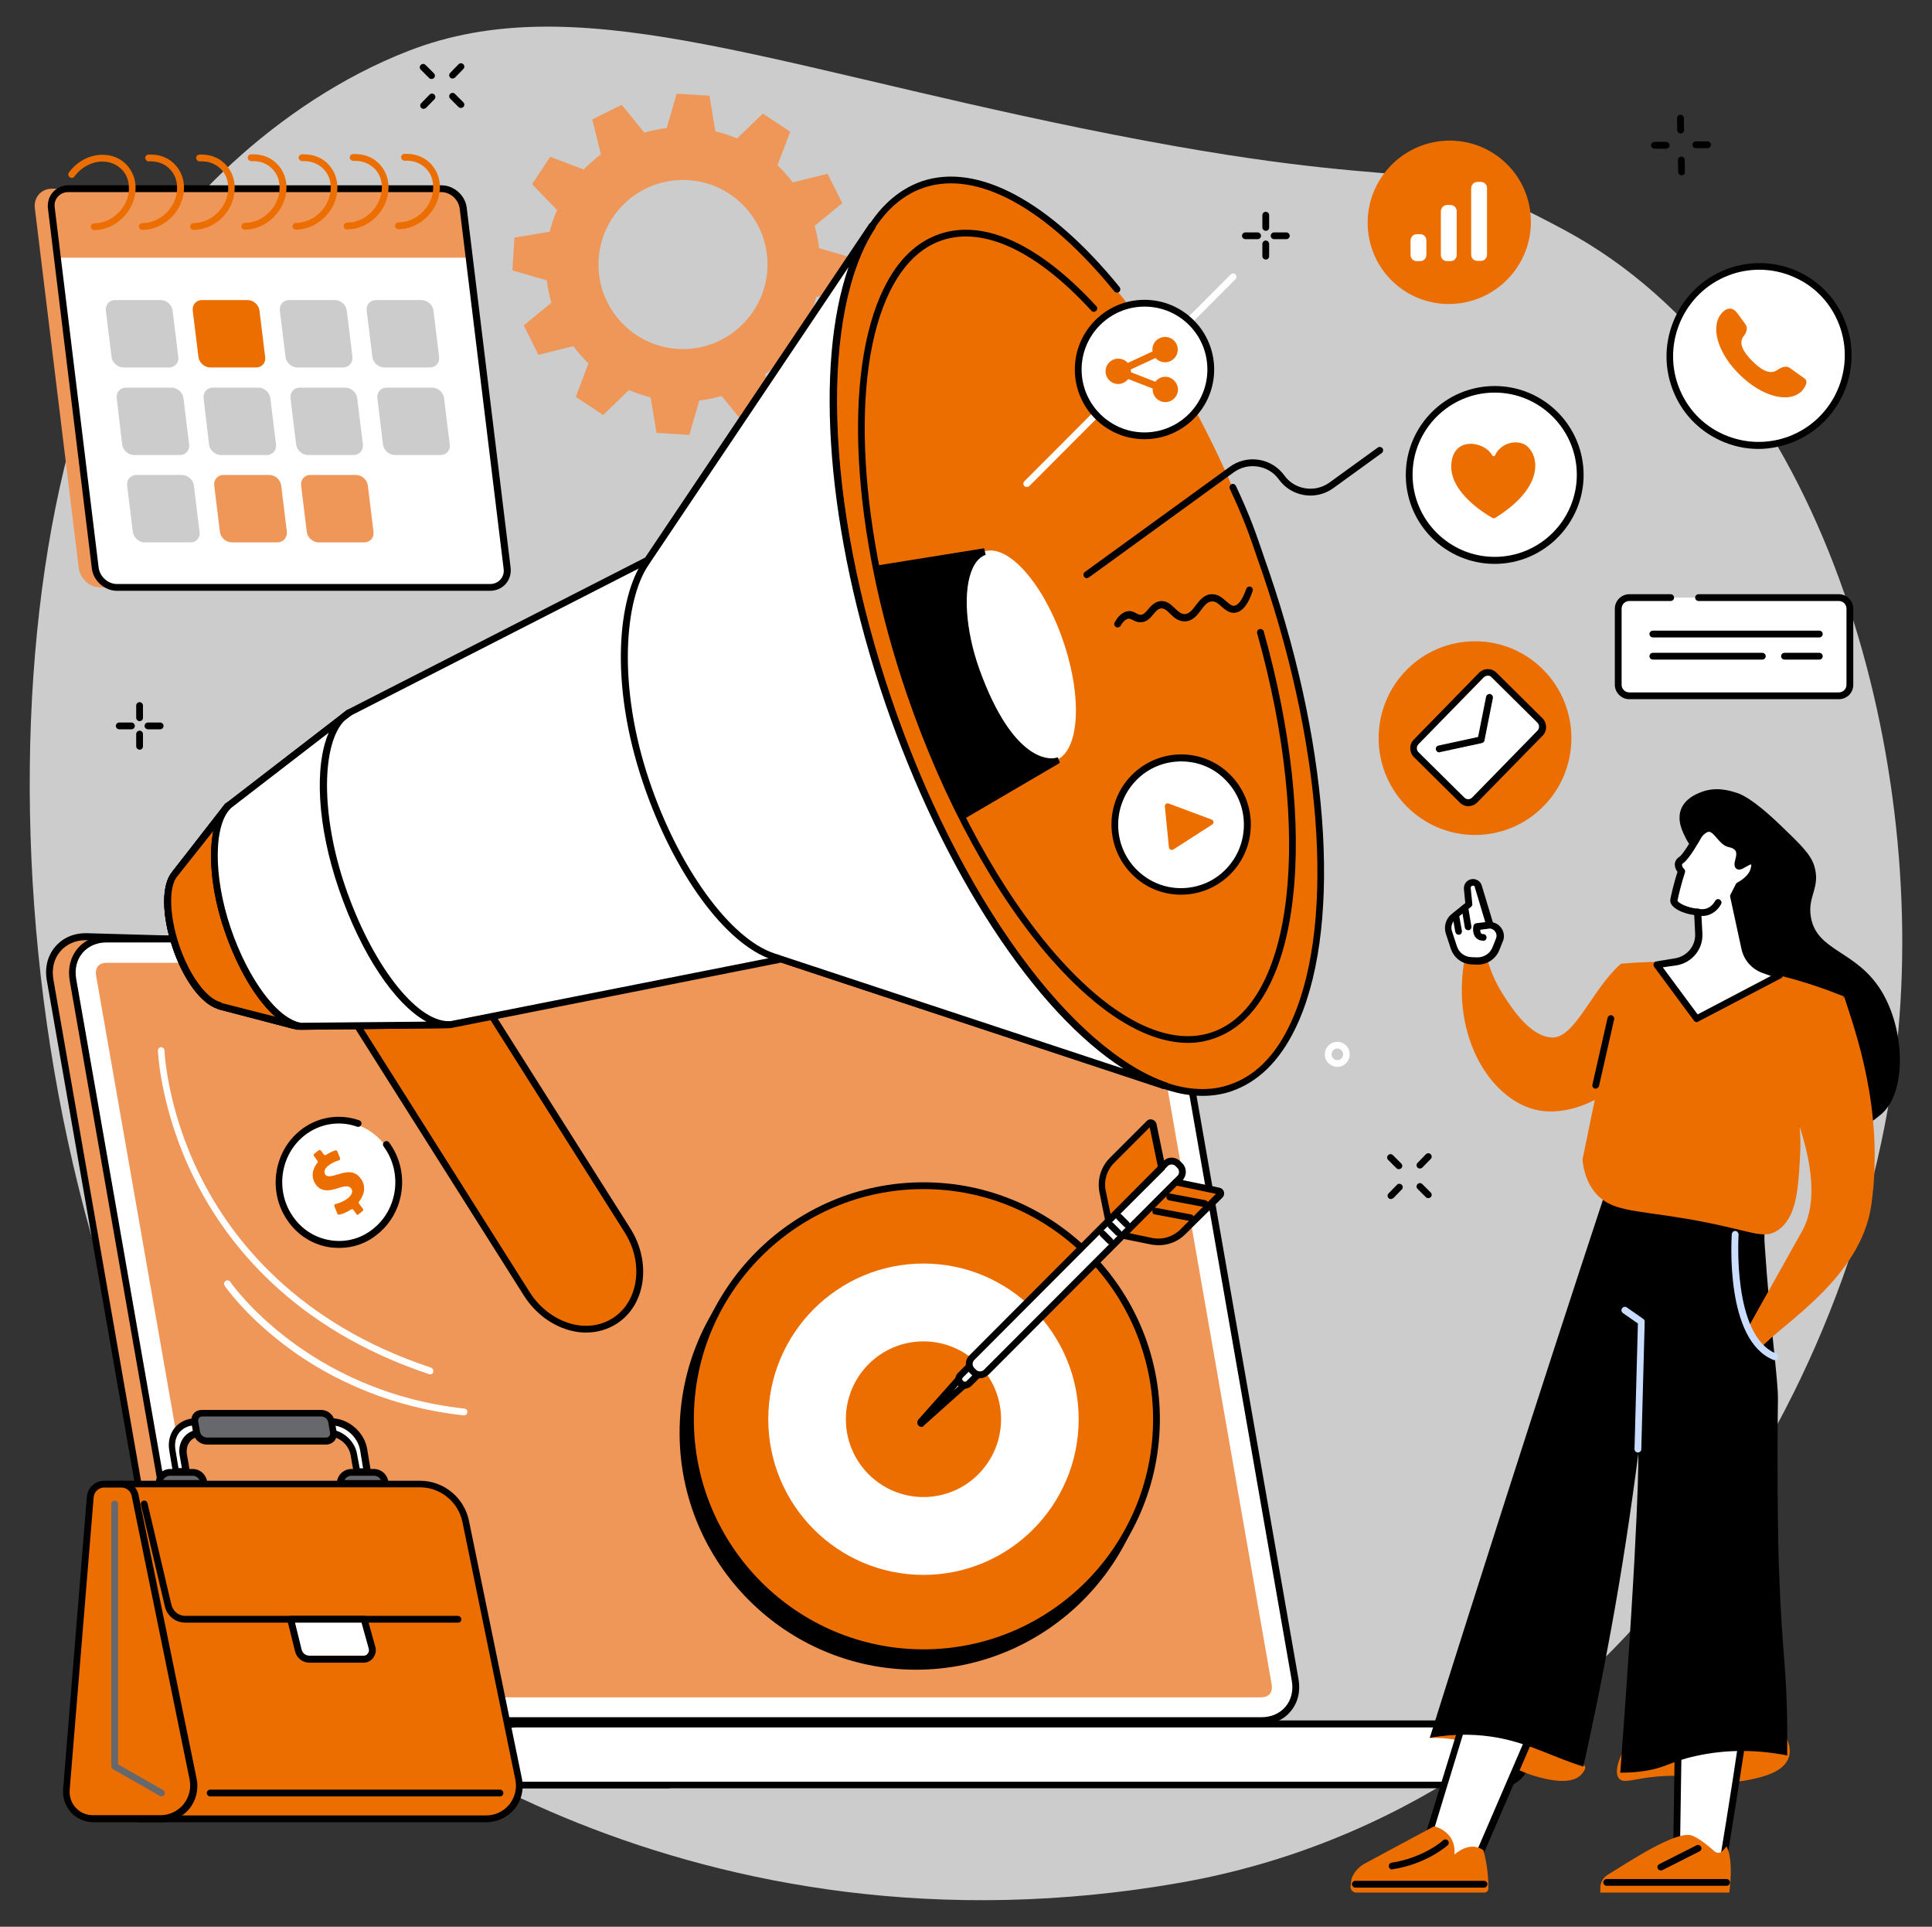 <svg xmlns="http://www.w3.org/2000/svg" xmlns:xlink="http://www.w3.org/1999/xlink" id="Layer_1" x="0px" y="0px" viewBox="0 0 854 851.5" style="enable-background:new 0 0 854 851.5;" xml:space="preserve">
<rect x="0" y="0" width="854" height="851.5" fill="#333333" stroke="none"/>
<style type="text/css">
	.st0{fill:#CCCCCC;}
	.st1{fill:#EF9659;}
	.st2{fill:#FFFFFF;}
	.st3{fill:#ED6E00;}
	.st4{fill:#CADDFF;}
	.st5{fill:#99B9FF;}
	.st6{fill:#67686B;}
</style>
<g id="Marketing_campaign">
	<path class="st0" d="M180.8,22.4c-59.4,23-107,73.1-125.3,108.6c-72,140.1-54.9,435.9,72,592.7C157.2,760.4,308,869.6,521.9,832   C711,798.6,822.4,616,838.6,460.8c13.4-128.6-32.5-297.6-147-359.1c-72-38.7-50.2-11.6-213.9-45.1C336,27.6,253.5-5.7,180.8,22.4z"></path>
	<g>
		<g>
			<path class="st1" d="M216.1,747.2c10.4-8.5,21.3-16.4,32.5-24c22.7-15.4,46.6-29.1,70.7-42.4c12.7-7,25.9-13.3,38.9-19.8     c13.1-6.6,26.2-13,39.4-19.5c12-5.9,24-11.9,36-17.8c27.2-92.3,56.8-197,50.9-197L37.9,414c-10.5,0-17.6,8.6-15.7,19.1     l54.1,309.4c1.8,10.5,11.9,19.1,22.4,19.1h99.4C203.9,756.6,210.1,752.1,216.1,747.2z"></path>
			<path d="M198.6,763.1H98.7c-11.2,0-21.9-9.1-23.9-20.4L20.7,433.3c-1-5.6,0.3-10.9,3.7-14.9c3.3-3.9,8.1-6,13.5-6l446.7,12.6     c0,0,0,0,0,0c0.6,0,1.2,0.3,1.5,0.8c1.4,1.9,5.3,7-51.1,198.1l-0.2,0.6l-0.6,0.3c-12,6-24,11.9-36,17.8     c-13.9,6.9-26.5,13.1-39.4,19.5c-2.9,1.5-5.9,2.9-8.8,4.4c-9.9,4.9-20.2,10-30,15.4c-21.5,11.9-46.7,26.1-70.6,42.3     c-12.2,8.3-22.8,16.1-32.4,23.9c-2.6,2.1-5.3,4.2-7.9,6.3c-3.3,2.6-6.8,5.3-10.1,8.1L198.6,763.1z M37.8,415.5     c-4.5,0-8.5,1.8-11.2,5c-2.8,3.3-3.8,7.7-3,12.4l54.1,309.4c1.7,9.9,11.1,17.9,20.9,17.9h98.8c3.2-2.7,6.5-5.3,9.7-7.8     c2.6-2,5.3-4.1,7.9-6.2c9.6-7.9,20.3-15.8,32.6-24.1c24-16.2,49.3-30.6,70.8-42.5c9.9-5.4,20.2-10.5,30.1-15.5     c2.9-1.5,5.9-2.9,8.8-4.4c12.9-6.4,25.4-12.7,39.4-19.5c11.8-5.8,23.6-11.7,35.4-17.5c47.5-161,52.1-190,51.5-194.5L37.8,415.5z      M484.5,428.1C484.5,428.1,484.5,428.1,484.5,428.1L484.5,428.1z"></path>
		</g>
		<g>
			<g>
				<path class="st2" d="M497.3,415H47.1c-9.9,0-16.6,8.1-14.8,18l54.1,309.4c1.7,10,11.2,18,21.1,18h450.1c9.9,0,16.6-8.1,14.8-18      l-54.1-309.4C516.7,423.1,507.2,415,497.3,415z"></path>
				<path d="M557.7,762H107.6c-10.6,0-20.8-8.6-22.6-19.3L30.8,433.3c-0.9-5.3,0.3-10.3,3.5-14.1c3.1-3.7,7.7-5.7,12.9-5.7h450.1      c10.6,0,20.8,8.6,22.6,19.3L574,742.2c0.9,5.3-0.3,10.3-3.5,14.1C567.5,760,562.9,762,557.7,762z M47.1,416.5      c-4.3,0-8,1.6-10.6,4.6c-2.6,3.1-3.6,7.2-2.8,11.6l54.1,309.4c1.6,9.3,10.4,16.8,19.7,16.8h450.1c4.3,0,8-1.6,10.6-4.6      c2.6-3.1,3.6-7.2,2.8-11.6l-54.1-309.4c-1.6-9.3-10.4-16.8-19.7-16.8H47.1z"></path>
			</g>
			<path class="st1" d="M107.6,750.1c-4.8,0-10-4.5-10.9-9.4L42.5,431.3c-0.3-1.8,0-3.3,0.8-4.3c1-1.2,2.6-1.5,3.7-1.5h450.1     c4.8,0,10,4.5,10.9,9.4l54.1,309.4c0.3,1.8,0,3.3-0.8,4.3c-1,1.2-2.6,1.5-3.7,1.5H107.6z"></path>
		</g>
		<g>
			<g>
				<path class="st5" d="M289.8,761.9H106c-7.4,0-13.4,6-13.4,13.5c0,7.4,6,13.5,13.4,13.5h189.3      C302.7,788.8,289.8,761.9,289.8,761.9z"></path>
				<path d="M295.3,790.3H106c-8.2,0-14.9-6.7-14.9-15c0-8.3,6.7-15,14.9-15h184.7l0.4,0.9c1.8,3.7,10.4,22.3,7.2,27.5      C297.6,789.8,296.6,790.3,295.3,790.3z M106,763.4c-6.6,0-11.9,5.4-11.9,12c0,6.6,5.4,12,11.9,12h189.3c0.4,0,0.4-0.1,0.5-0.2      c1.5-2.4-2.3-13.8-6.9-23.7H106z"></path>
			</g>
			<g>
				<path class="st2" d="M662,761.9H228.2c-7.4,0-13.4,6-13.4,13.5c0,7.4,6,13.5,13.4,13.5H662c7.4,0,13.4-6,13.4-13.5      C675.4,767.9,669.4,761.9,662,761.9z"></path>
				<path d="M662,790.3H228.2c-8.2,0-14.9-6.7-14.9-15c0-8.3,6.7-15,14.9-15H662c8.2,0,14.9,6.7,14.9,15      C676.9,783.6,670.2,790.3,662,790.3z M228.2,763.4c-6.6,0-11.9,5.4-11.9,12c0,6.6,5.4,12,11.9,12H662c6.6,0,11.9-5.4,11.9-12      c0-6.6-5.4-12-11.9-12H228.2z"></path>
			</g>
		</g>
	</g>
	<g>
		<path class="st1" d="M376.4,128.6l0.9-14.5l-15.2-4.4c-0.4-3.4-1.1-6.7-2-9.9l12.2-10l-6.5-13l-15.4,3.8c-2-2.7-4.3-5.2-6.7-7.6    l5.6-14.8l-12.1-8l-11.4,11c-3.1-1.3-6.3-2.4-9.6-3.2l-2.6-15.7l-14.5-0.9l-4.4,15.2c-3.4,0.4-6.7,1.1-9.9,2l-10-12.3l-13,6.5    l3.8,15.4c-2.7,2-5.2,4.3-7.6,6.7l-14.8-5.6l-8,12.1l11,11.4c-1.3,3.1-2.4,6.3-3.2,9.6l-15.6,2.6l-0.9,14.5l15.2,4.4    c0.4,3.4,1.1,6.7,2,9.9l-12.2,10l6.5,13l15.4-3.8c2,2.7,4.3,5.2,6.7,7.6l-5.6,14.8l12.1,8l11.4-11c3.1,1.3,6.3,2.4,9.6,3.2    l2.6,15.7l14.5,0.9l4.4-15.2c3.4-0.4,6.7-1.1,9.9-2l10,12.3l13-6.5l-3.8-15.4c2.7-2,5.2-4.3,7.6-6.7l14.8,5.6l8-12.1l-11-11.4    c1.3-3.1,2.4-6.3,3.2-9.6L376.4,128.6z M299.7,154.2c-20.6-1.2-36.3-18.9-35.1-39.5c1.2-20.6,18.9-36.3,39.5-35.1    c20.6,1.2,36.3,18.9,35.1,39.5C337.9,139.7,320.2,155.4,299.7,154.2z"></path>
	</g>
	<g>
		<g>
			<path class="st3" d="M271.7,583.8c-12.3,7.8-29.7,2.5-38.8-12L119.8,393l44.3-28.3l113.2,179.1     C286.4,558.2,283.9,576,271.7,583.8z"></path>
			<path d="M259.1,588.9c-2,0-4.1-0.2-6.1-0.7c-8.5-1.9-16.3-7.6-21.4-15.6l-113-178.8c-0.4-0.7-0.2-1.6,0.5-2.1l44.3-28.3     c0.3-0.2,0.7-0.3,1.1-0.2c0.4,0.1,0.7,0.3,0.9,0.7L278.7,543c9.4,15,6.7,33.8-6.1,42C268.5,587.6,263.9,588.9,259.1,588.9z      M121.9,393.4L234.1,571c4.6,7.3,11.7,12.5,19.5,14.3c6.2,1.4,12.3,0.4,17.3-2.8c11.4-7.3,13.8-24.3,5.2-37.9L163.7,366.8     L121.9,393.4z M271.7,583.8L271.7,583.8L271.7,583.8z"></path>
		</g>
		<path class="st2" d="M286.3,247.6l-132,67.4l-53.7,41.4L77.5,386l-0.2,0.2c-4.4,5.1-4.3,18.3,0.5,32.4c4.8,14,12.8,24.4,19.3,25.9    l-0.2,0.1l34.5,9l67.2-0.7l146.7-29L514,479.6l1.2,0.2c-42.4-14.5-92.4-81.6-122.7-170.4c-30.3-88.7-31.7-172.1-7-209.4l0,0    l-97.9,145.7L286.3,247.6z"></path>
		
			<ellipse transform="matrix(0.946 -0.323 0.323 0.946 -65.344 169.069)" class="st3" cx="476.1" cy="281.2" rx="88.2" ry="210.9"></ellipse>
		<path d="M531.6,484.3c-20.3,0-43.8-14.1-67.6-41c-28.8-32.5-54.7-79.9-72.9-133.4c-27.7-81.1-32.2-160.7-11.4-202.7    c6.9-14,16.3-23.1,27.8-27.1c24.6-8.3,56.4,8.7,87.4,46.8c0.5,0.6,0.4,1.6-0.2,2.1c-0.6,0.5-1.6,0.4-2.1-0.2    c-30.1-37-60.7-53.7-84.1-45.9c-10.8,3.6-19.6,12.2-26.1,25.5C362,149.9,366.5,228.6,393.9,309c34.1,99.9,93.1,172.3,137.6,172.3    c4.2,0,8.2-0.6,12.1-2c10.8-3.6,19.6-12.2,26.1-25.5c20.4-41.4,15.8-120.1-11.6-200.4l-1.6-4.6c-4.6-13.5-6.5-19-12.9-32.8    c-0.3-0.8,0-1.6,0.7-2c0.8-0.4,1.6,0,2,0.7c6.5,14,8.4,19.6,13,33.1l1.6,4.6c27.7,81.1,32.2,160.7,11.4,202.7    c-6.9,14-16.3,23.1-27.8,27.1C540.5,483.6,536.1,484.3,531.6,484.3z"></path>
		<path d="M525.2,460.9c-18,0-38.8-12.5-59.9-36.3c-25.4-28.7-48.3-70.6-64.5-117.9c-24.5-71.7-28.4-142.1-10.1-179.3    c6.1-12.5,14.4-20.5,24.7-24c19.7-6.7,44.2,4.7,69.2,31.9c0.6,0.6,0.5,1.6-0.1,2.1c-0.6,0.6-1.6,0.5-2.1-0.1    c-24.1-26.3-47.5-37.3-66-31.1c-9.5,3.2-17.2,10.8-23,22.5c-18,36.5-14,106,10.2,177c32.9,96.5,92.2,164,132.1,150.5    c36.2-12.3,44.8-88,20-176.3c-0.2-0.8,0.2-1.6,1-1.9c0.8-0.2,1.6,0.2,1.9,1c12.1,43,16.7,84.9,12.9,117.9    c-3.8,33.7-16.2,55.7-34.8,62C533,460.2,529.2,460.9,525.2,460.9z"></path>
		
			<ellipse transform="matrix(0.946 -0.323 0.323 0.946 -69.49 161.404)" class="st2" cx="450.9" cy="289.8" rx="20.4" ry="48.8"></ellipse>
		<path d="M515.2,481.3c-0.1,0-0.2,0-0.3,0l-1.2-0.2c-0.1,0-0.1,0-0.2-0.1l-168.2-55.6l-146.3,29c-0.1,0-0.2,0-0.3,0l-67.2,0.7    c-0.1,0-0.3,0-0.4,0l-34.5-9c-0.2-0.1-0.4-0.2-0.6-0.3c-7.1-2.3-14.9-12.8-19.6-26.6c-5-14.6-5.1-28.2-0.3-33.8l0.1-0.2l23.1-29.7    c0.1-0.1,0.2-0.2,0.3-0.3l53.7-41.4c0.1-0.1,0.2-0.1,0.2-0.1l131.7-67.3l98.9-147.3c0.5-0.7,1.4-0.9,2.1-0.4    c0.7,0.5,0.9,1.4,0.5,2.1c-11.9,18-17.9,48.1-16.8,84.6c1.1,38,9.4,80.7,24,123.6c14.6,42.9,34.2,81.9,56.6,112.7    c21.5,29.6,44.7,49.8,65.2,56.8c0.7,0.3,1.2,1,1,1.8C516.5,480.9,515.9,481.3,515.2,481.3z M345.4,422.4c0.2,0,0.3,0,0.5,0.1    l150.8,49.8c-39.1-25-79.8-86.8-105.6-162.4c-25.6-75-31.2-148.2-16-191.9l-87.6,130.4c-0.1,0.2-0.3,0.4-0.6,0.5l-131.9,67.4    l-53.4,41.2l-23,29.6c0,0-0.1,0.1-0.1,0.1c-4.1,4.6-3.7,17.7,0.8,30.9c4.4,13,12.1,23.5,18.3,24.9c0.2,0.1,0.4,0.1,0.6,0.3    l33.5,8.8l66.8-0.7l146.6-29C345.2,422.4,345.3,422.4,345.4,422.4z"></path>
		<g>
			<path class="st2" d="M286.6,247.2L385.4,100l0,0c-24.7,37.3-23.2,120.7,7,209.4c30.3,88.8,80.3,155.9,122.7,170.4l-1.2-0.2     L345.7,424l-3.9-1.3c-19.6-6.6-42.5-36.8-56.1-77c-14-41.3-11.7-80-0.3-96.8L286.6,247.2z"></path>
			<path d="M515.2,481.3c-0.1,0-0.2,0-0.3,0l-1.2-0.2c-0.1,0-0.1,0-0.2-0.1l-168.3-55.6l-3.9-1.3c-20.7-6.9-43.6-38.3-57-77.9     c-15.3-45.1-10.8-82.5-0.1-98.1l1.2-1.8l98.9-147.2c0.5-0.7,1.4-0.9,2.1-0.4c0.7,0.5,0.9,1.4,0.5,2.1     c-11.9,18-17.9,48.1-16.8,84.6c1.1,38,9.4,80.7,24,123.6c14.6,42.9,34.2,81.9,56.6,112.7c21.5,29.6,44.7,49.8,65.2,56.8     c0.7,0.3,1.2,1,1,1.8C516.5,480.9,515.9,481.3,515.2,481.3z M375.1,118l-87.3,130c0,0,0,0,0,0l-1.2,1.8     c-10.5,15.5-13.8,53.3,0.5,95.5c12.9,38.2,35.6,69.5,55.1,76l3.9,1.3l150.5,49.7c-39.1-25-79.8-86.8-105.6-162.4     C365.5,234.9,359.9,161.7,375.1,118z M286.6,247.2L286.6,247.2L286.6,247.2z"></path>
		</g>
		<path d="M129.7,454.6c-0.1,0-0.3,0-0.4,0L96.6,446c-0.2-0.1-0.4-0.2-0.6-0.3c-7.1-2.3-14.9-12.8-19.6-26.6    c-5-14.6-5.1-28.2-0.3-33.8l0.1-0.2l23.1-29.7c0.5-0.7,1.5-0.8,2.1-0.3c0.7,0.5,0.8,1.5,0.3,2.1l-23.2,29.8c0,0.1-0.1,0.1-0.1,0.1    c-4.1,4.6-3.7,17.7,0.8,30.9c4.4,13,12.1,23.5,18.3,24.9c0.2,0.1,0.4,0.1,0.6,0.3l31.9,8.4c0.8,0.2,1.3,1,1.1,1.8    C130.9,454.2,130.3,454.6,129.7,454.6z"></path>
		<g>
			<path class="st3" d="M131.9,453.5c-10.7-2.4-23.5-20-31.2-42.8c-8.2-24.2-7.5-47.8,0.8-54.9L77.5,386l-0.2,0.2     c-4.4,5.1-4.3,18.3,0.5,32.4c4.8,14,12.8,24.4,19.3,25.9l-0.2,0.1L131.9,453.5z"></path>
			<path d="M131.9,455c-0.1,0-0.2,0-0.3,0c-0.3-0.1-0.5-0.1-0.8-0.2L96.6,446c-0.2-0.1-0.4-0.2-0.6-0.3     c-7.1-2.3-14.9-12.8-19.6-26.6c-5-14.6-5.1-28.2-0.3-33.8l0.1-0.2c0,0,0-0.1,0.1-0.1l21-26.5c0.9-1.6,1.9-2.9,3.1-3.9     c0.6-0.5,1.5-0.5,2,0.1c0.6,0.5,0.6,1.4,0.1,2l-2.9,3.7c-5.2,9.5-4.5,29.9,2.3,49.8c7.4,21.8,19.4,38.7,29.4,41.6l0.8,0.2     c0.8,0.2,1.3,1,1.1,1.8C133.1,454.5,132.5,455,131.9,455z M98.1,443.3l23.5,6c-8.4-7.4-16.6-21.2-22.4-38.1     c-5.6-16.3-7.2-32.6-4.9-44l-15.7,19.8c0,0.1-0.1,0.1-0.1,0.1c-4.1,4.6-3.7,17.7,0.8,30.9c4.4,13,12.1,23.5,18.3,24.9     C97.8,443.1,98,443.2,98.1,443.3z"></path>
		</g>
		<g>
			<path class="st2" d="M196.2,453l2.9-0.1c-15.6,0.9-36-25.5-47.9-60.5c-12.2-35.7-10.5-69.3,3.1-77.3l-1.8,1.4l-50.9,39.2     c-8.5,7-9.3,30.8-1,55.1c8,23.4,21.6,41.3,32.4,42.9L196.2,453z"></path>
			<path d="M133,455.1c-0.1,0-0.1,0-0.2,0c-11.6-1.7-25.4-19.7-33.6-43.9c-8.4-24.6-7.8-49,1.4-56.7l49.8-38.4c1-0.9,2-1.7,3.1-2.4     c0.7-0.4,1.6-0.2,2,0.5c0.4,0.7,0.3,1.5-0.3,2l-2.8,2.1c-10.4,10.4-10.6,41.9,0.2,73.5c11.7,34.2,31.2,59.5,45.7,59.5     c0.2,0,0.3,0,0.5,0l0.2,0c0.8,0,1.5,0.6,1.6,1.4c0,0.8-0.6,1.5-1.4,1.6c-0.1,0-0.1,0-0.2,0l-2.7,0.1c0,0,0,0-0.1,0L133,455.1     C133,455.1,133,455.1,133,455.1z M145.3,323.8l-42.8,33c-8.1,6.8-8.4,30.2-0.5,53.4c7.7,22.7,20.8,40.2,31.1,41.8l55.4-0.5     c-13.9-7.6-28.9-29.8-38.8-58.8C140.2,364.9,138.9,338.6,145.3,323.8z"></path>
		</g>
		<g>
			<path d="M435.2,243.6c-10.7,3.6-12.7,27.4-3.6,52.8c15.4,42.5,32.9,40.4,35,40c0,0,0.1,0,0,0.1l-40.9,23.9     c-8.4-16.7-16.2-35-22.8-54.4c-6.4-18.7-11.3-37.1-14.8-54.7L435.2,243.6z"></path>
			<path d="M425.2,362.5l-0.7-1.4c-8.7-17.1-16.4-35.5-22.9-54.6c-6.3-18.4-11.2-36.8-14.8-54.9l-0.3-1.5l48.5-7.8l0.7,2.9     c-2.3,0.8-4.2,2.7-5.6,5.6c-4.6,9.5-3.4,27.7,2.9,45.2c15,41.4,31.5,39.4,33.3,39l1.3-0.3l0.9,2.4l-1.1,0.7L425.2,362.5z      M390,252.4c3.5,17.5,8.4,35.3,14.4,53c6.3,18.5,13.7,36.2,22,52.8l35.1-20.6c-7.3-1.6-19.9-9.2-31.4-40.8     c-6.7-18.5-7.8-37.2-2.8-47.5c0.6-1.2,1.3-2.3,2-3.3L390,252.4z"></path>
		</g>
	</g>
	<g>
		<path d="M559.5,102c-0.8,0-1.5-0.7-1.5-1.5v-5.4c0-0.8,0.7-1.5,1.5-1.5s1.5,0.7,1.5,1.5v5.4C561,101.4,560.4,102,559.5,102z"></path>
		<path d="M559.5,114.7c-0.8,0-1.5-0.7-1.5-1.5v-5.4c0-0.8,0.7-1.5,1.5-1.5s1.5,0.7,1.5,1.5v5.4C561,114,560.4,114.7,559.5,114.7z"></path>
		<path d="M555.9,105.7h-5.4c-0.8,0-1.5-0.7-1.5-1.5c0-0.8,0.7-1.5,1.5-1.5h5.4c0.8,0,1.5,0.7,1.5,1.5    C557.4,105,556.8,105.7,555.9,105.7z"></path>
		<path d="M568.6,105.7h-5.4c-0.8,0-1.5-0.7-1.5-1.5c0-0.8,0.7-1.5,1.5-1.5h5.4c0.8,0,1.5,0.7,1.5,1.5    C570.1,105,569.4,105.7,568.6,105.7z"></path>
	</g>
	<g>
		<path class="st2" d="M190.2,607.4c-0.2,0-0.3,0-0.5-0.1c-60.1-20-89.5-57.8-103.6-86c-15.3-30.5-16.3-56.8-16.3-57    c0-0.8,0.6-1.5,1.4-1.5c0.8,0,1.5,0.6,1.5,1.4c0,0.3,1,25.9,16,55.9c13.8,27.6,42.7,64.7,101.8,84.3c0.8,0.3,1.2,1.1,1,1.9    C191.4,607,190.8,607.4,190.2,607.4z"></path>
		<path class="st2" d="M205.1,625.5c-0.1,0-0.1,0-0.2,0c-37.3-4.1-64-19.4-79.8-31.6c-17.2-13.2-25.5-25.2-25.8-25.7    c-0.5-0.7-0.3-1.6,0.4-2.1c0.7-0.5,1.6-0.3,2.1,0.4c0.3,0.5,33.6,48.4,103.5,56c0.8,0.1,1.4,0.8,1.3,1.7    C206.5,624.9,205.9,625.5,205.1,625.5z"></path>
	</g>
	<g>
		<path class="st2" d="M453.9,215.2c-0.4,0-0.8-0.1-1.1-0.4c-0.6-0.6-0.6-1.5,0-2.1l91.2-91.4c0.6-0.6,1.5-0.6,2.1,0    c0.6,0.6,0.6,1.5,0,2.1L455,214.8C454.7,215.1,454.3,215.2,453.9,215.2z"></path>
		<path d="M494,277.3c-0.2,0-0.5-0.1-0.7-0.2c-0.7-0.4-1-1.3-0.6-2c1.6-3,3.6-4.6,5.8-5c1.7-0.2,2.8,0.4,3.7,0.9    c0.7,0.4,1.2,0.6,1.9,0.7c1.3,0,2.1-0.9,3.4-2.4c1.3-1.5,2.7-3.2,5.1-3.6c3-0.5,4.9,1.4,6.7,3.1c1.5,1.4,2.7,2.6,4.4,2.6    c2-0.1,3.3-1.8,4.8-3.8c1.8-2.3,3.7-4.9,7.1-5c2.8-0.1,4.8,1.7,6.4,3.1c1.5,1.3,2.4,2.1,3.6,2c1.8-0.2,3.7-2.9,5.3-7.5    c0.3-0.8,1.1-1.2,1.9-0.9c0.8,0.3,1.2,1.1,0.9,1.9c-2,6-4.5,9.1-7.7,9.6c-2.6,0.3-4.4-1.3-6-2.7c-1.4-1.3-2.7-2.4-4.3-2.3    c-2,0.1-3.3,1.8-4.8,3.8c-1.7,2.3-3.7,4.9-7.1,5c-3,0.1-5-1.8-6.6-3.4c-1.6-1.6-2.7-2.5-4.1-2.3c-1.3,0.2-2.2,1.3-3.3,2.6    c-1.3,1.6-2.9,3.5-5.7,3.5c0,0-0.1,0-0.1,0c-1.5,0-2.5-0.6-3.3-1c-0.8-0.4-1.2-0.6-1.9-0.6c-1.2,0.2-2.5,1.4-3.6,3.4    C495,277,494.5,277.3,494,277.3z"></path>
		<path d="M480.4,255.5c-0.5,0-0.9-0.2-1.2-0.6c-0.5-0.7-0.3-1.6,0.3-2.1l64.1-46.5c3.7-2.7,8.3-3.8,12.8-3.1    c4.6,0.7,8.6,3.2,11.3,6.9c2.2,3.1,5.5,5.1,9.3,5.7c3.8,0.6,7.5-0.3,10.6-2.5l21.4-15.5c0.7-0.5,1.6-0.3,2.1,0.3    c0.5,0.7,0.3,1.6-0.3,2.1l-21.4,15.5c-3.7,2.7-8.3,3.8-12.8,3.1c-4.6-0.7-8.6-3.2-11.3-6.9c-2.2-3.1-5.5-5.1-9.3-5.7    c-3.8-0.6-7.5,0.3-10.6,2.5l-64.1,46.5C481,255.4,480.7,255.5,480.4,255.5z"></path>
	</g>
	<g>
		
			<ellipse transform="matrix(0.999 -3.853735e-02 3.853735e-02 0.999 -20.026 6.163)" class="st2" cx="149.9" cy="522.5" rx="25.7" ry="26.6"></ellipse>
		<path d="M150,551.5c-1.2,0-2.4-0.1-3.7-0.2c-7.5-1-14.2-5-18.7-11.2c-9.4-12.7-7-30.9,5.2-40.6c7.4-5.9,17.1-7.5,26-4.4    c0.8,0.3,1.2,1.1,0.9,1.9c-0.3,0.8-1.1,1.2-1.9,0.9c-7.9-2.8-16.6-1.3-23.2,3.9c-11,8.7-13.1,25-4.7,36.4c4.1,5.6,10,9.1,16.7,10    c6.6,0.9,13.1-0.9,18.3-5.1c11-8.7,13.1-25,4.7-36.4c-0.5-0.7-0.4-1.6,0.3-2.1c0.7-0.5,1.6-0.4,2.1,0.3c9.4,12.7,7,30.9-5.2,40.6    C162,549.5,156.1,551.5,150,551.5z"></path>
		<g>
			<path class="st3" d="M157.6,536.6l-1.4-1.9c-0.2-0.3-0.7-0.4-1-0.2c-1.8,1.2-3.7,2-5.2,2.3c-0.4,0.1-0.7-0.1-0.9-0.5l-1.3-3.2     c-0.2-0.4,0.1-0.9,0.5-1c1.7-0.4,3.7-1.2,5.4-2.5c1.8-1.4,2.5-3.1,1.5-4.4c-0.9-1.2-2.5-1.2-5.5-0.2c-4.3,1.5-7.8,1.7-10.1-1.5     c-2-2.8-1.9-6.4,0.7-9.6c0.2-0.3,0.2-0.6,0-0.9l-1.5-2.1c-0.2-0.3-0.2-0.8,0.1-1l1.9-1.5c0.3-0.3,0.8-0.2,1.1,0.1l1.2,1.7     c0.2,0.3,0.7,0.4,1,0.2c1.6-1.1,3-1.6,4.1-2c0.4-0.1,0.7,0.1,0.9,0.4l1.2,3c0.2,0.4-0.1,0.9-0.5,1c-1.1,0.3-2.8,0.9-4.6,2.3     c-2.1,1.6-2,3.1-1.4,4c0.8,1.1,2.4,0.9,5.9-0.2c4.8-1.6,7.6-1,9.8,2c2.1,2.8,2,6.6-0.8,10.1c-0.2,0.3-0.2,0.7,0,0.9l1.7,2.3     c0.2,0.3,0.2,0.8-0.1,1l-1.9,1.5C158.3,537,157.9,537,157.6,536.6z"></path>
		</g>
	</g>
	<g>
		<g>
			<path class="st2" d="M812.8,264.2c2.7,0,4.9,2.2,4.9,4.9v33.6c0,2.7-2.2,4.9-4.9,4.9h-92.6c-2.7,0-4.9-2.2-4.9-4.9V269     c0-2.7,2.2-4.9,4.9-4.9H812.8z"></path>
			<path d="M812.8,309h-92.6c-3.5,0-6.4-2.9-6.4-6.4V269c0-3.5,2.9-6.4,6.4-6.4h18.3c0.8,0,1.5,0.7,1.5,1.5s-0.7,1.5-1.5,1.5h-18.3     c-1.9,0-3.4,1.5-3.4,3.4v33.6c0,1.9,1.5,3.4,3.4,3.4h92.6c1.9,0,3.4-1.5,3.4-3.4V269c0-1.9-1.5-3.4-3.4-3.4h-62     c-0.8,0-1.5-0.7-1.5-1.5s0.7-1.5,1.5-1.5h62c3.5,0,6.4,2.9,6.4,6.4v33.6C819.2,306.2,816.4,309,812.8,309z"></path>
			<g>
				<path d="M804.2,281.7h-73.6c-0.8,0-1.5-0.7-1.5-1.5s0.7-1.5,1.5-1.5h73.6c0.8,0,1.5,0.7,1.5,1.5S805,281.7,804.2,281.7z"></path>
			</g>
			<g>
				<path d="M804.2,291.5h-15.4c-0.8,0-1.5-0.7-1.5-1.5c0-0.8,0.7-1.5,1.5-1.5h15.4c0.8,0,1.5,0.7,1.5,1.5      C805.7,290.8,805,291.5,804.2,291.5z"></path>
			</g>
			<g>
				<path d="M779,291.5h-48.4c-0.8,0-1.5-0.7-1.5-1.5c0-0.8,0.7-1.5,1.5-1.5H779c0.8,0,1.5,0.7,1.5,1.5      C780.5,290.8,779.8,291.5,779,291.5z"></path>
			</g>
		</g>
		<g>
			<ellipse class="st3" cx="652" cy="326.2" rx="42.6" ry="42.8"></ellipse>
			<g>
				<g>
					<path class="st2" d="M680.8,323.9l-28.9,29.6c-1.5,1.6-4,1.6-5.6,0.1L626,333.5c-1.6-1.5-1.6-4.1-0.1-5.6l28.9-29.6       c1.5-1.6,4-1.6,5.6-0.1l20.3,20.1C682.3,319.8,682.4,322.4,680.8,323.9z"></path>
					<path d="M649.1,356.3c-1.4,0-2.8-0.6-3.8-1.6l-20.3-20.1c-2.1-2.1-2.2-5.6-0.1-7.7l28.9-29.6c1-1,2.4-1.6,3.8-1.6       c1.5,0,2.8,0.5,3.9,1.6l20.3,20.1c2.1,2.1,2.2,5.6,0.1,7.7L653,354.6C652,355.7,650.6,356.2,649.1,356.3       C649.1,356.3,649.1,356.3,649.1,356.3z M657.7,298.6C657.7,298.6,657.7,298.6,657.7,298.6c-0.7,0-1.3,0.3-1.8,0.7L627,328.9       c-1,1-0.9,2.6,0,3.5l20.3,20.1c0.5,0.5,1.1,0.7,1.7,0.7c0,0,0,0,0,0c0.7,0,1.3-0.3,1.7-0.7l28.9-29.6c1-1,0.9-2.6,0-3.5       l-20.3-20.1C658.9,298.8,658.3,298.6,657.7,298.6z"></path>
				</g>
				<path d="M636.2,332.5c-0.7,0-1.3-0.5-1.5-1.2c-0.2-0.8,0.3-1.6,1.1-1.8l18.5-4c0.8-0.2,1.6,0.3,1.8,1.1c0.2,0.8-0.3,1.6-1.1,1.8      l-18.5,4C636.4,332.4,636.3,332.5,636.2,332.5z"></path>
				<path d="M654.7,328.3c-0.1,0-0.2,0-0.3,0c-0.8-0.2-1.3-0.9-1.2-1.8l3.7-18.6c0.2-0.8,0.9-1.3,1.8-1.2c0.8,0.2,1.3,0.9,1.2,1.8      l-3.7,18.6C656.1,327.8,655.4,328.3,654.7,328.3z"></path>
			</g>
		</g>
		<g>
			<g>
				<ellipse class="st2" cx="505.9" cy="163.3" rx="29.3" ry="29.3"></ellipse>
				<path d="M505.9,194.1c-17,0-30.8-13.8-30.8-30.8c0-17,13.8-30.8,30.8-30.8c17,0,30.8,13.8,30.8,30.8      C536.7,180.3,522.9,194.1,505.9,194.1z M505.9,135.5c-15.3,0-27.8,12.5-27.8,27.8c0,15.3,12.5,27.8,27.8,27.8      c15.3,0,27.8-12.5,27.8-27.8C533.7,147.9,521.3,135.5,505.9,135.5z"></path>
			</g>
			<path class="st3" d="M515.1,166.5c-1.8,0-3.4,0.9-4.4,2.2l-10.8-4.2c0-0.1,0-0.3,0-0.4c0-0.3,0-0.5-0.1-0.8l11-5.1     c1,1.2,2.5,1.9,4.2,1.9c3.1,0,5.6-2.5,5.6-5.6c0-3.1-2.5-5.6-5.6-5.6c-3.1,0-5.6,2.5-5.6,5.6c0,0.3,0,0.5,0.1,0.8l-11,5.1     c-1-1.2-2.5-1.9-4.2-1.9c-3.1,0-5.6,2.5-5.6,5.6s2.5,5.6,5.6,5.6c1.8,0,3.4-0.9,4.4-2.2l10.8,4.2c0,0.1,0,0.3,0,0.4     c0,3.1,2.5,5.6,5.6,5.6c3.1,0,5.6-2.5,5.6-5.6C520.6,169,518.1,166.5,515.1,166.5z"></path>
		</g>
		<g>
			<g>
				<ellipse class="st2" cx="660.7" cy="209.9" rx="37.8" ry="37.8"></ellipse>
				<path d="M660.7,249.2c-21.7,0-39.3-17.6-39.3-39.3c0-21.7,17.6-39.3,39.3-39.3c21.7,0,39.3,17.6,39.3,39.3      C700,231.5,682.3,249.2,660.7,249.2z M660.7,173.5c-20,0-36.3,16.3-36.3,36.3c0,20,16.3,36.3,36.3,36.3      c20,0,36.3-16.3,36.3-36.3C697,189.8,680.7,173.5,660.7,173.5z"></path>
			</g>
			<path class="st3" d="M660.9,228.9c-0.4,0.2-0.8,0.2-1.2,0c-3.3-1.9-18.8-11.2-18.2-23.4c0.6-12.9,14.6-10.6,18.1-4.3     c0.1,0.2,0.4,0.4,0.7,0.4c0.3,0,0.5-0.2,0.6-0.4c1.7-4.1,7.2-7,12.3-5.1C679.2,198.4,685.5,213.6,660.9,228.9z"></path>
		</g>
		<g>
			<g>
				
					<ellipse transform="matrix(0.419 -0.908 0.908 0.419 309.056 797.399)" class="st2" cx="777.5" cy="157.3" rx="39.6" ry="39.4"></ellipse>
				<path d="M777.3,198.4c-5.7,0-11.3-1.2-16.6-3.6c-10-4.5-17.6-12.6-21.4-22.8c-8-21.1,2.7-44.9,23.8-53      c10.2-3.9,21.3-3.6,31.3,0.8c10,4.5,17.6,12.6,21.4,22.8c8,21.1-2.7,44.9-23.8,53C787.2,197.4,782.2,198.4,777.3,198.4z       M777.7,119.2c-4.6,0-9.2,0.8-13.6,2.5c-19.6,7.5-29.5,29.6-22.1,49.2c3.6,9.5,10.6,17,19.9,21.1c9.2,4.1,19.5,4.4,29,0.8      c19.6-7.5,29.5-29.6,22.1-49.2c-3.6-9.5-10.6-17-19.9-21.1C788.2,120.3,782.9,119.2,777.7,119.2z"></path>
			</g>
			<path class="st3" d="M797.7,167.3l-6.7-4.8c-0.9-0.6-2.7-0.7-4.7,0.6c-1.9,1.3-4.8,3.3-11.6-3.4c-6.8-6.7-5.1-9.9-3.6-11.6     c0.2-0.3,1.9-2.7,0.5-4.7l-3.8-5.2c-3.2-4-6.4-0.2-6.6,0c-5.4,6-2.1,17.7,7.8,27.4c9.9,9.7,21.6,12.8,27.4,7.3     C796.5,172.6,800,169.1,797.7,167.3z"></path>
		</g>
		<g>
			<g>
				<ellipse class="st2" cx="522.1" cy="364.5" rx="29.3" ry="29.5"></ellipse>
				<path d="M522.1,395.4c-8.1,0-15.8-3.1-21.6-8.9c-12.1-12-12.3-31.6-0.4-43.8c5.8-5.9,13.5-9.2,21.7-9.3c0.1,0,0.2,0,0.3,0      c8.1,0,15.8,3.1,21.6,8.9c12.1,12,12.3,31.6,0.4,43.8c-5.8,5.9-13.5,9.2-21.7,9.3C522.3,395.4,522.2,395.4,522.1,395.4z       M522.1,336.5c-0.1,0-0.2,0-0.3,0c-7.4,0.1-14.4,3-19.6,8.4c-10.7,11-10.6,28.8,0.4,39.6c5.3,5.2,12.3,8.1,19.7,8      c7.4-0.1,14.4-3,19.6-8.4c10.7-11,10.6-28.8-0.4-39.6C536.4,339.3,529.5,336.5,522.1,336.5z"></path>
			</g>
			<path class="st3" d="M516.7,374.5l-1.8-18.1c-0.1-0.9,0.8-1.6,1.7-1.3l19,7.1c1,0.4,1.1,1.7,0.2,2.2l-17.1,11     C517.8,375.9,516.8,375.4,516.7,374.5z"></path>
		</g>
		<g>
			<g>
				
					<ellipse transform="matrix(0.659 -0.752 0.752 0.659 144.983 515.314)" class="st3" cx="640.4" cy="97.9" rx="36.2" ry="36"></ellipse>
				<path class="st2" d="M653,80.4l1.6,0c1.5,0,2.7,1.2,2.7,2.7l0,29.5c0,1.5-1.2,2.7-2.7,2.7l-1.6,0c-1.5,0-2.7-1.2-2.7-2.7l0-29.5      C650.4,81.6,651.6,80.4,653,80.4z"></path>
				<path class="st2" d="M639.6,90.6l1.6,0c1.5,0,2.7,1.2,2.7,2.7l0,19.4c0,1.5-1.2,2.7-2.7,2.7l-1.6,0c-1.5,0-2.7-1.2-2.7-2.7      l0-19.4C637,91.8,638.2,90.6,639.6,90.6z"></path>
				<path class="st2" d="M626.2,103.5l1.6,0c1.5,0,2.7,1.2,2.7,2.7l0,6.5c0,1.5-1.2,2.7-2.7,2.7l-1.6,0c-1.5,0-2.7-1.2-2.7-2.7      l0-6.5C623.6,104.7,624.7,103.5,626.2,103.5z"></path>
			</g>
		</g>
	</g>
	<g>
		<path d="M755,490.2c0.5,1.4,1.3,2.8,2.4,4c2.7,3,6.8,4.3,10.7,5.5c3.2,1,6.5,1.9,9.8,2c6.6,0.1,12.8-3.6,19.4-3.9    c4.5-0.2,8.9,1.1,13.3,1.8c8.4,1.4,15-2,21.2-7.4c11-9.7,10.4-37-0.2-54.3c-11.3-18.3-28.8-17.3-31.2-33c-1.4-9,4.5-12.8,1.5-22.4    c-1.6-5-6.1-9.4-15.1-18c-12.4-11.9-17.6-13.7-19.4-14.2c-3.1-1-9.2-2.8-15.8-0.1c-2,0.8-6.8,2.8-8.6,7.6    c-1.8,5.1,0.9,10.1,2.3,12.9c3.3,6.2,7.5,7.8,9.8,10.7c10.5,13-9.3,31.3-4.6,60.6c1,6.3,3.5,12,5.1,18.1c2.1,7.9-1.2,10-1.7,17.1    C753.7,481.4,753.5,486.2,755,490.2z"></path>
		<g>
			<path class="st3" d="M695.9,770.4l4.9,10.8c-0.2,0.9-0.7,1.8-1.7,2.9c-5.2,6-19.4,1.2-22.8,0.1c-12.4-4.2-14-9.4-25.2-13.3     c-7.7-2.7-14.6-3-19.1-2.8c0.5-1.1,1.5-2.8,3.2-4.4c2.4-2.2,6.5-4.4,13.2-4.4C661.8,759.2,695.9,770.4,695.9,770.4z"></path>
			<g>
				<g>
					<path class="st2" d="M653.3,820.7c0,0-22.8,8.8-22.8-6.2c0-0.5,18.8-61.2,18.8-61.2l26.9,14.6L653.3,820.7z"></path>
					<path d="M640.6,824.7c-2.8,0-5.6-0.5-7.7-2c-2.5-1.7-3.8-4.5-3.8-8.3c0-0.3,0-0.7,18.8-61.6c0.1-0.4,0.5-0.8,0.9-0.9       c0.4-0.2,0.9-0.1,1.3,0.1l26.9,14.6c0.7,0.4,1,1.2,0.7,1.9l-22.8,52.8c-0.2,0.4-0.5,0.7-0.8,0.8       C653.4,822.2,646.9,824.7,640.6,824.7z M632,814.6c0,2.7,0.9,4.5,2.5,5.6c4.4,3,13.7,0.6,17.7-0.8l22-51l-24.1-13.1       C644.8,772.7,632.8,811.8,632,814.6z M653.3,820.7L653.3,820.7L653.3,820.7z"></path>
				</g>
				<g>
					<path class="st3" d="M656.1,836.4h-56.6c-1.5,0-2.7-1.3-2.5-2.9l0.4-3.2c1.1-2.9,3.1-5.2,5.8-6.7l30.7-16.5c0,0,9.9,2.1,9,12.5       c0,0,6.7-6.4,12.8-1.9c0,0,2.4,8,2.2,16.8C658,835.6,657.1,836.4,656.1,836.4z"></path>
					<path d="M615.4,826.2c-0.7,0-1.4-0.5-1.5-1.3c-0.1-0.8,0.4-1.6,1.2-1.7c14.2-2.2,22.8-9.8,22.8-9.9c0.6-0.6,1.6-0.5,2.1,0.1       c0.6,0.6,0.5,1.6-0.1,2.1c-0.4,0.3-9.3,8.3-24.4,10.6C615.5,826.2,615.4,826.2,615.4,826.2z"></path>
					<path d="M656,834.2h-56.9c-0.8,0-1.5-0.7-1.5-1.5c0-0.8,0.7-1.5,1.5-1.5H656c0.8,0,1.5,0.7,1.5,1.5       C657.5,833.5,656.8,834.2,656,834.2z"></path>
				</g>
			</g>
			<path class="st3" d="M774,786.4c5-1.1,14.6-3.2,16.7-9.8c1.6-5-1.8-10.1-2.6-11.3c-9.7-14.6-41.7-18.7-59.8-4.4     c-9.6,7.5-16,20.8-12.7,25c2.1,2.6,6.4,0.1,17-0.8C752.4,783.3,757.5,790,774,786.4z"></path>
			<g>
				<path class="st2" d="M771.2,759.3c0.8,0.5-9.5,63.7-9.5,63.7l-20.7,2.5l0.9-60.9L771.2,759.3z"></path>
				<path d="M741,827c-0.4,0-0.7-0.1-1-0.4c-0.3-0.3-0.5-0.7-0.5-1.1l0.9-60.9c0-0.7,0.5-1.3,1.2-1.5l29.3-5.3      c0.4-0.1,0.8,0,1.1,0.2c1.2,0.7,1.3,0.8-3.8,33.5c-2.5,15.7-5,31.5-5.1,31.7c-0.1,0.7-0.6,1.2-1.3,1.2l-20.7,2.5      C741.2,827,741.1,827,741,827z M743.4,765.9l-0.9,57.9l17.8-2.2c3.6-21.7,8.5-53,9.3-60.5L743.4,765.9z"></path>
			</g>
			<g>
				<path class="st3" d="M707.6,836.4h56.8c0,0,2.1-14.1-1.2-20.4l-1.8,2c-0.9,1-2.5,1.1-3.5,0.2c-2.3-2-6.2-5.4-9.7-6.9      c-6.7-3-28.9,12-37.5,17.2c-2,1.2-3.3,3.4-3.3,5.8V836.4z"></path>
				<path d="M763.2,833.4h-53c-0.8,0-1.5-0.7-1.5-1.5c0-0.8,0.7-1.5,1.5-1.5h53c0.8,0,1.5,0.7,1.5,1.5      C764.7,832.8,764,833.4,763.2,833.4z"></path>
				<path d="M734.1,826.6c-0.5,0-1.1-0.3-1.3-0.8c-0.4-0.7-0.1-1.6,0.7-2l16.4-8.3c0.7-0.4,1.6-0.1,2,0.7c0.4,0.7,0.1,1.6-0.7,2      l-16.4,8.3C734.5,826.6,734.3,826.6,734.1,826.6z"></path>
			</g>
			<path d="M632,768c10.9-34.7,22-69.5,33.1-104.2c15-46.8,30.2-93.5,45.6-140.1c23.9,2.8,77.2-15.4,71.6,8.4     c-2.8,11.8-2.5,14.4-2.2,18.8c2.3,34.3,5.9,58.8,5.8,67.3c-0.1,7.6-0.4,30.4,0.1,61.6c0.1,5.1,0.2,10.5,0.5,17.1     c1.2,33,3.4,41,3.5,67.9c0,3.8,0,7.4,0,11c-12.2-2.4-26-3-40.7,0.3c-11.6,2.6-13,5.3-23.4,6.7c-3.4,0.5-6.7,0.6-9.7,0.6     c8.6-114.8,8-141.1,8-141.1c-3.3,25.5-7.3,52.1-12.4,79.7c-3.7,20.3-7.7,39.8-11.9,58.7c-12.4-3.7-23.3-10.1-38.1-12.8     C653.9,766.5,644,765.9,632,768z"></path>
			<path class="st4" d="M724,641.9C724,641.9,724,641.9,724,641.9c-0.9,0-1.5-0.7-1.5-1.5l1.5-55.5l-6.6-4.6     c-0.7-0.5-0.9-1.4-0.4-2.1c0.5-0.7,1.4-0.9,2.1-0.4l7.3,5.1c0.4,0.3,0.7,0.8,0.6,1.3l-1.5,56.3     C725.5,641.3,724.8,641.9,724,641.9z"></path>
		</g>
		<g>
			<path class="st3" d="M785.8,473.6c9.8-11,19.6-22.1,29.4-33.1c4.6,14.5,17.9,49.9,12,91.9c-4.5,32.2-39.2,52.5-48.6,63     c-2.3-2.6-4.2-5.6-5.8-8.8c2.7-4.9,6.8-12.3,11.9-21.3c9.6-17.2,11.5-20.5,12.3-22C802.5,532.6,804.1,513,785.8,473.6z"></path>
		</g>
		<g>
			<path class="st3" d="M786,543.6c-6.8,4.7-11.8-0.1-40.6-5c-23.6-4-33.5-3.1-40.5-11.8c-3.9-4.8-5-10.4-5.4-14.3     c2.5-12,5-24.2,7.5-36.5c3.4-16.9,6.5-33.6,9.5-50.1c16.8-1.5,31-0.8,41.8,0.3c14.1,1.5,24.8,4,29.1,5.1     c10.7,2.7,19.8,5.9,27.7,9.1c-8,11.6-16,23.3-24,34.9c2.5,8.1,5.6,21.1,4.5,37.1C794.8,526.1,794,538,786,543.6z"></path>
			<g>
				<path class="st3" d="M657.2,423.2c1.1,4.1,3.2,10.1,7.3,16.5c3.8,5.9,11.9,18.5,21.6,18.8c10.1,0.3,17.5-21.2,30.3-32.5      c1.7,1.5,11.2,16.3,8.5,34.3c-3.2,20.8-27.5,33.3-44.3,30.5c-20.9-3.5-39.9-32.2-33-68.1L657.2,423.2z"></path>
				<g>
					<g>
						<path class="st2" d="M658.7,408.7l-5.1-17c-0.4-1.2-1.5-1.9-2.7-1.8c-1.4,0.2-2.4,1.4-2.2,2.8l0.7,7l-6.8,5.4        c-2.1,1.7-2.9,4.5-2,7l2.2,6.7c1.1,3.3,4.2,5.7,7.7,5.8l2.4,0.1c3.7,0.2,7-2,8.4-5.4l1.6-4c1-2.5-0.3-5.4-2.9-6.2L658.7,408.7        z"></path>
						<path d="M653.3,426.3c-0.2,0-0.3,0-0.5,0l-2.4-0.1c-4.2-0.2-7.7-2.9-9.1-6.9l-2.2-6.7c-1-3.1,0-6.6,2.5-8.6l6.1-4.9l-0.6-6.2        c-0.2-2.2,1.4-4.2,3.6-4.4c1.9-0.2,3.8,1,4.3,2.9l4.9,16.2l0.6,0.2c1.6,0.5,2.9,1.7,3.7,3.3c0.7,1.5,0.8,3.3,0.1,4.9l-1.6,4        C661.1,423.8,657.4,426.3,653.3,426.3z M651.1,391.4c0,0-0.1,0-0.1,0c-0.6,0.1-1,0.6-0.9,1.1l0.7,7c0.1,0.5-0.2,1-0.6,1.3        l-6.8,5.4c-1.6,1.3-2.2,3.4-1.6,5.3l2.2,6.7c0.9,2.8,3.4,4.7,6.4,4.8l2.4,0.1c3,0.1,5.8-1.6,6.9-4.4l1.6-4        c0.3-0.8,0.3-1.7-0.1-2.5c-0.4-0.8-1-1.4-1.9-1.7l-1.3-0.4c-0.5-0.2-0.8-0.5-1-1l-5.1-17C652,391.7,651.6,391.4,651.1,391.4z"></path>
					</g>
					<g>
						<path class="st2" d="M658.7,408.7l-5.9,0.7c0,0-0.9,4.8,2.8,4.7L658.7,408.7z"></path>
						<path d="M655.5,415.7c-1.6,0-2.6-0.7-3.2-1.4c-1.6-1.8-1.1-4.8-1-5.1c0.1-0.6,0.6-1.1,1.3-1.2l5.9-0.7        c0.8-0.1,1.6,0.5,1.7,1.3c0.1,0.8-0.5,1.6-1.3,1.7l-4.6,0.6c0,0.6,0.1,1.2,0.4,1.6c0.1,0.1,0.3,0.3,0.9,0.3        c0.8,0,1.5,0.6,1.5,1.5c0,0.8-0.6,1.5-1.5,1.5C655.6,415.7,655.6,415.7,655.5,415.7z"></path>
					</g>
					<g>
						<path class="st2" d="M647.5,401.2l1.4,8.4L647.5,401.2z"></path>
						<path d="M649,411.1c-0.7,0-1.4-0.5-1.5-1.2l-1.4-8.4c-0.1-0.8,0.4-1.6,1.2-1.7c0.8-0.1,1.6,0.4,1.7,1.2l1.4,8.4        c0.1,0.8-0.4,1.6-1.2,1.7C649.1,411.1,649.1,411.1,649,411.1z"></path>
					</g>
					<g>
						<path class="st2" d="M643.6,404.9l1.2,6.7L643.6,404.9z"></path>
						<path d="M644.8,413.1c-0.7,0-1.3-0.5-1.5-1.2l-1.2-6.7c-0.1-0.8,0.4-1.6,1.2-1.7c0.8-0.1,1.6,0.4,1.7,1.2l1.2,6.7        c0.1,0.8-0.4,1.6-1.2,1.7C645,413.1,644.9,413.1,644.8,413.1z"></path>
					</g>
				</g>
			</g>
			<path d="M705.3,481.1c-0.1,0-0.2,0-0.3,0c-0.8-0.2-1.3-1-1.1-1.8l6.7-29.5c0.2-0.8,1-1.3,1.8-1.1c0.8,0.2,1.3,1,1.1,1.8     l-6.7,29.5C706.6,480.6,706,481.1,705.3,481.1z"></path>
		</g>
		<path class="st4" d="M784.5,601.1c-0.2,0-0.4,0-0.6-0.1c-21.5-8.7-18.5-53.7-18.4-55.6c0.1-0.8,0.8-1.5,1.6-1.4    c0.8,0.1,1.4,0.8,1.4,1.6c0,0.4-2.9,44.7,16.6,52.6c0.8,0.3,1.1,1.2,0.8,2C785.7,600.8,785.1,601.1,784.5,601.1z"></path>
		<g>
			<g>
				<path class="st2" d="M740.8,425.1c6-1,10.4-6.4,10.1-12.5l-0.5-9.5c-5.7-0.4-10.5-3.2-10.5-5c0-0.9,2.1-9.5,3.4-13.1      c-1.1-0.9-2.5-3.4-0.1-4.9c2.4-1.5,7.8-11.3,7.8-11.3c6.6-7.7,8.6,3.2,13.5,4.1c3.4,0.6,5.3,2.7,4,7.2c-1.3,4.5,1.2,2.2,3.7,1      c2.5-1.3,4.2-0.3,2.9,3.8c-1.4,4.1-6.4,6.5-6.4,6.5l-2.4,4.7l5,23.1c1,4.4,4.1,7.9,8.3,9.4l6.9,2.5L750,450.2l-17.6-23.8      L740.8,425.1z"></path>
				<path d="M750,451.7c-0.5,0-0.9-0.2-1.2-0.6l-17.6-23.8c-0.3-0.4-0.4-1-0.2-1.5c0.2-0.5,0.6-0.8,1.1-0.9l8.4-1.4      c5.3-0.9,9.1-5.6,8.8-10.9l-0.4-8.2c-5.3-0.7-10.6-3.3-10.6-6.4c0-1.2,1.9-8.8,3.2-12.7c-0.7-0.9-1.2-2.1-1.2-3.4      c0.1-0.9,0.4-2.2,2-3.2c1.4-0.9,5.1-6.8,7.3-10.7c0-0.1,0.1-0.2,0.2-0.3c1.9-2.2,3.7-3.3,5.5-3.3c0,0,0,0,0,0      c2.5,0,4.2,2,5.8,3.8c1.2,1.4,2.4,2.8,3.7,3c2.3,0.4,3.9,1.4,4.8,2.9c1,1.6,1.1,3.7,0.4,6.2c0,0,0,0.1,0,0.1      c0.1,0,0.1-0.1,0.2-0.1c0.5-0.3,0.9-0.5,1.4-0.8c2.4-1.2,3.9-0.5,4.5,0c1.2,1.1,1.4,2.9,0.5,5.6c-1.3,3.9-5.3,6.4-6.7,7.2      l-1.9,3.8l4.9,22.6c0.8,3.9,3.6,7,7.3,8.4l6.9,2.5c0.6,0.2,1,0.7,1,1.3c0,0.6-0.3,1.2-0.8,1.4l-36.5,19.1      C750.5,451.7,750.2,451.7,750,451.7z M735,427.5l15.4,20.8l32.4-17l-3.7-1.3c-4.7-1.7-8.2-5.6-9.3-10.5l-5-23.1      c-0.1-0.3,0-0.7,0.1-1l2.4-4.7c0.1-0.3,0.4-0.5,0.7-0.7c0,0,4.5-2.2,5.7-5.7c0.5-1.5,0.4-2.1,0.4-2.3c-0.2,0-0.6,0.1-1.1,0.4      c-0.4,0.2-0.9,0.5-1.3,0.7c-1.5,0.9-2.9,1.7-4.2,0.8c-1.1-0.9-0.9-2.5-0.4-4.2c0.5-1.7,0.5-3,0-3.8c-0.5-0.7-1.4-1.2-2.8-1.5      c-2.3-0.4-3.9-2.3-5.4-4c-1.2-1.4-2.4-2.8-3.5-2.8c0,0,0,0,0,0c-0.8,0-1.9,0.7-3.1,2.1c-1.1,2-5.7,10-8.2,11.7      c-0.6,0.4-0.6,0.7-0.6,0.9c0,0.5,0.4,1.3,0.8,1.6c0.5,0.4,0.7,1.1,0.5,1.7c-1.2,3.4-3.2,11.3-3.3,12.5c0.4,0.9,4.1,3.1,9.1,3.5      c0.8,0.1,1.3,0.7,1.4,1.4l0.5,9.5c0.4,6.9-4.5,12.9-11.3,14.1c0,0,0,0,0,0L735,427.5z M740.8,425.1L740.8,425.1L740.8,425.1z"></path>
			</g>
			<path d="M752.4,404.8c-0.8,0-1.6-0.1-2.4-0.3c-0.8-0.2-1.3-1-1.1-1.8c0.2-0.8,1-1.3,1.8-1.1c5.1,1.2,7.3-3.2,7.4-3.4     c0.4-0.7,1.2-1.1,2-0.7c0.7,0.4,1.1,1.2,0.7,2C759.8,401.5,757,404.8,752.4,404.8z"></path>
		</g>
	</g>
	<g>
		<g>
			<path class="st2" d="M591.1,471.5C591.1,471.5,591.1,471.5,591.1,471.5c-3.1-0.1-5.6-2.6-5.5-5.6c0.1-3.1,2.5-5.5,5.6-5.5     c3.1,0.1,5.5,2.6,5.4,5.6c0,1.5-0.6,2.9-1.7,3.9C594,470.9,592.6,471.5,591.1,471.5z M588.6,465.9c0,1.4,1.1,2.6,2.5,2.6     c0.7,0,1.3-0.2,1.8-0.7c0.5-0.5,0.8-1.1,0.8-1.8c0-1.4-1.1-2.6-2.5-2.6C589.8,463.3,588.6,464.5,588.6,465.9z"></path>
		</g>
		<g>
			<path d="M61.7,318.7c-0.8,0-1.5-0.7-1.5-1.5v-5.4c0-0.8,0.7-1.5,1.5-1.5c0.8,0,1.5,0.7,1.5,1.5v5.4     C63.2,318,62.6,318.7,61.7,318.7z"></path>
			<path d="M61.7,331.3c-0.8,0-1.5-0.7-1.5-1.5v-5.4c0-0.8,0.7-1.5,1.5-1.5c0.8,0,1.5,0.7,1.5,1.5v5.4     C63.2,330.7,62.6,331.3,61.7,331.3z"></path>
			<path d="M58.1,322.3h-5.4c-0.8,0-1.5-0.7-1.5-1.5s0.7-1.5,1.5-1.5h5.4c0.8,0,1.5,0.7,1.5,1.5S59,322.3,58.1,322.3z"></path>
			<path d="M70.8,322.3h-5.4c-0.8,0-1.5-0.7-1.5-1.5s0.7-1.5,1.5-1.5h5.4c0.8,0,1.5,0.7,1.5,1.5S71.6,322.3,70.8,322.3z"></path>
		</g>
		<g>
			<path d="M627.6,516.4c-0.4,0-0.7-0.1-1-0.4c-0.6-0.6-0.6-1.5,0-2.1l3.7-3.8c0.6-0.6,1.5-0.6,2.1,0c0.6,0.6,0.6,1.5,0,2.1     l-3.7,3.8C628.4,516.3,628,516.4,627.6,516.4z"></path>
			<path d="M614.8,529.9c-0.4,0-0.7-0.1-1-0.4c-0.6-0.6-0.6-1.5,0-2.1l3.7-3.8c0.6-0.6,1.5-0.6,2.1,0c0.6,0.6,0.6,1.5,0,2.1     l-3.7,3.8C615.5,529.7,615.1,529.9,614.8,529.9z"></path>
			<path d="M618.4,516.7c-0.4,0-0.8-0.1-1.1-0.4l-3.7-3.7c-0.6-0.6-0.6-1.5,0-2.1c0.6-0.6,1.5-0.6,2.1,0l3.7,3.7     c0.6,0.6,0.6,1.5,0,2.1C619.1,516.5,618.7,516.7,618.4,516.7z"></path>
			<path d="M631.4,529.5c-0.4,0-0.8-0.1-1.1-0.4l-3.7-3.7c-0.6-0.6-0.6-1.5,0-2.1c0.6-0.6,1.5-0.6,2.1,0l3.7,3.7     c0.6,0.6,0.6,1.5,0,2.1C632.2,529.3,631.8,529.5,631.4,529.5z"></path>
		</g>
		<g>
			<path d="M200,34.7c-0.4,0-0.7-0.1-1-0.4c-0.6-0.6-0.6-1.5,0-2.1l3.7-3.8c0.6-0.6,1.5-0.6,2.1,0c0.6,0.6,0.6,1.5,0,2.1l-3.7,3.8     C200.8,34.5,200.4,34.7,200,34.7z"></path>
			<path d="M187.2,48.1c-0.4,0-0.7-0.1-1-0.4c-0.6-0.6-0.6-1.5,0-2.1l3.7-3.8c0.6-0.6,1.5-0.6,2.1,0c0.6,0.6,0.6,1.5,0,2.1l-3.7,3.8     C188,47.9,187.6,48.1,187.2,48.1z"></path>
			<path d="M190.8,34.9c-0.4,0-0.8-0.1-1.1-0.4l-3.7-3.7c-0.6-0.6-0.6-1.5,0-2.1c0.6-0.6,1.5-0.6,2.1,0l3.7,3.7     c0.6,0.6,0.6,1.5,0,2.1C191.6,34.7,191.2,34.9,190.8,34.9z"></path>
			<path d="M203.8,47.7c-0.4,0-0.8-0.1-1.1-0.4l-3.7-3.7c-0.6-0.6-0.6-1.5,0-2.1c0.6-0.6,1.5-0.6,2.1,0l3.7,3.7     c0.6,0.6,0.6,1.5,0,2.1C204.6,47.5,204.2,47.7,203.8,47.7z"></path>
		</g>
		<g>
			<path d="M742.9,59c-0.8,0-1.5-0.7-1.5-1.5l-0.1-5.3c0-0.8,0.6-1.5,1.5-1.5c0.8,0,1.5,0.6,1.5,1.5l0.1,5.3     C744.5,58.3,743.8,58.9,742.9,59C743,59,742.9,59,742.9,59z"></path>
			<path d="M743.3,77.5c-0.8,0-1.5-0.7-1.5-1.5l-0.1-5.3c0-0.8,0.6-1.5,1.5-1.5c0.8,0,1.5,0.6,1.5,1.5l0.1,5.3     C744.9,76.8,744.2,77.5,743.3,77.5C743.4,77.5,743.3,77.5,743.3,77.5z"></path>
			<path d="M731.3,65.7c-0.8,0-1.5-0.7-1.5-1.5c0-0.8,0.7-1.5,1.5-1.5l5.2,0c0,0,0,0,0,0c0.8,0,1.5,0.7,1.5,1.5     c0,0.8-0.7,1.5-1.5,1.5L731.3,65.7C731.3,65.7,731.3,65.7,731.3,65.7z"></path>
			<path d="M749.6,65.5c-0.8,0-1.5-0.7-1.5-1.5c0-0.8,0.7-1.5,1.5-1.5l5.2,0c0,0,0,0,0,0c0.8,0,1.5,0.7,1.5,1.5     c0,0.8-0.7,1.5-1.5,1.5L749.6,65.5C749.6,65.5,749.6,65.5,749.6,65.5z"></path>
		</g>
	</g>
	<g>
		<path class="st1" d="M54,83.4H22.9c-4.7,0-8.1,3.9-7.5,8.6l19.4,159c0.6,4.8,4.9,8.6,9.6,8.6H54V83.4z"></path>
		<path class="st2" d="M216.6,259.6H51.7c-4.7,0-9.1-3.9-9.6-8.6L22.7,92c-0.6-4.8,2.8-8.6,7.5-8.6h164.9c4.7,0,9.1,3.9,9.6,8.6    l19.4,159C224.7,255.7,221.3,259.6,216.6,259.6z"></path>
		<path class="st1" d="M207.5,113.9H25.3L22.7,92c-0.6-4.8,2.8-8.6,7.5-8.6h164.9c4.7,0,9.1,3.9,9.6,8.6L207.5,113.9z"></path>
		<path d="M216.6,261.1H51.7c-5.5,0-10.5-4.5-11.1-9.9l-19.4-159c-0.3-2.7,0.4-5.3,2.2-7.3c1.7-1.9,4.1-3,6.9-3h164.9    c5.5,0,10.5,4.5,11.1,9.9l19.4,159c0.3,2.7-0.4,5.3-2.2,7.3C221.8,260,219.3,261.1,216.6,261.1z M30.2,84.9c-1.8,0-3.5,0.7-4.6,2    c-1.2,1.3-1.7,3.1-1.4,4.9l19.4,159c0.5,4,4.1,7.3,8.1,7.3h164.9c1.8,0,3.5-0.7,4.6-2c1.2-1.3,1.7-3.1,1.4-4.9l-19.4-159    c-0.5-4-4.1-7.3-8.1-7.3H30.2z"></path>
		<g>
			<path class="st0" d="M79.5,201.1H59.3c-2.6,0-5-2.1-5.3-4.7L51.6,176c-0.3-2.6,1.5-4.7,4.1-4.7h20.1c2.6,0,5,2.1,5.3,4.7     l2.5,20.4C83.9,199,82.1,201.1,79.5,201.1z"></path>
			<path class="st0" d="M117.9,201.1H97.7c-2.6,0-5-2.1-5.3-4.7L90,176c-0.3-2.6,1.5-4.7,4.1-4.7h20.1c2.6,0,5,2.1,5.3,4.7l2.5,20.4     C122.3,199,120.5,201.1,117.9,201.1z"></path>
			<path class="st0" d="M156.3,201.1h-20.1c-2.6,0-5-2.1-5.3-4.7l-2.5-20.4c-0.3-2.6,1.5-4.7,4.1-4.7h20.1c2.6,0,5,2.1,5.3,4.7     l2.5,20.4C160.7,199,158.9,201.1,156.3,201.1z"></path>
			<path class="st0" d="M194.7,201.1h-20.1c-2.6,0-5-2.1-5.3-4.7l-2.5-20.4c-0.3-2.6,1.5-4.7,4.1-4.7h20.1c2.6,0,5,2.1,5.3,4.7     l2.5,20.4C199.2,199,197.3,201.1,194.7,201.1z"></path>
			<path class="st0" d="M84.2,239.7H64c-2.6,0-5-2.1-5.3-4.7l-2.5-20.4c-0.3-2.6,1.5-4.7,4.1-4.7h20.1c2.6,0,5,2.1,5.3,4.7l2.5,20.4     C88.6,237.6,86.8,239.7,84.2,239.7z"></path>
			<path class="st1" d="M122.6,239.7h-20.1c-2.6,0-5-2.1-5.3-4.7l-2.5-20.4c-0.3-2.6,1.5-4.7,4.1-4.7H119c2.6,0,5,2.1,5.3,4.7     l2.5,20.4C127,237.6,125.2,239.7,122.6,239.7z"></path>
			<path class="st1" d="M161,239.7h-20.1c-2.6,0-5-2.1-5.3-4.7l-2.5-20.4c-0.3-2.6,1.5-4.7,4.1-4.7h20.1c2.6,0,5,2.1,5.3,4.7     l2.5,20.4C165.4,237.6,163.6,239.7,161,239.7z"></path>
			<path class="st0" d="M74.7,162.4H54.6c-2.6,0-5-2.1-5.3-4.7l-2.5-20.4c-0.3-2.6,1.5-4.7,4.1-4.7h20.1c2.6,0,5,2.1,5.3,4.7     l2.5,20.4C79.2,160.3,77.3,162.4,74.7,162.4z"></path>
			<path class="st3" d="M113.2,162.4H93c-2.6,0-5-2.1-5.3-4.7l-2.5-20.4c-0.3-2.6,1.5-4.7,4.1-4.7h20.1c2.6,0,5,2.1,5.3,4.7     l2.5,20.4C117.6,160.3,115.8,162.4,113.2,162.4z"></path>
			<path class="st0" d="M151.6,162.4h-20.1c-2.6,0-5-2.1-5.3-4.7l-2.5-20.4c-0.3-2.6,1.5-4.7,4.1-4.7H148c2.6,0,5,2.1,5.3,4.7     l2.5,20.4C156,160.3,154.2,162.4,151.6,162.4z"></path>
			<path class="st0" d="M190,162.4h-20.1c-2.6,0-5-2.1-5.3-4.7l-2.5-20.4c-0.3-2.6,1.5-4.7,4.1-4.7h20.1c2.6,0,5,2.1,5.3,4.7     l2.5,20.4C194.4,160.3,192.6,162.4,190,162.4z"></path>
		</g>
		<g>
			<path class="st3" d="M176.1,101.3c-0.8,0-1.5-0.7-1.5-1.5c0-0.8,0.7-1.5,1.5-1.5c7.5,0,14.4-6.2,15.3-13.9     c0.4-3.7-0.5-7.1-2.8-9.6c-2.2-2.4-5.3-3.8-8.8-3.8c-0.3,0-0.6,0-0.9,0c-0.8,0.1-1.5-0.6-1.6-1.4c-0.1-0.8,0.6-1.5,1.4-1.6     c0.3,0,0.7,0,1.1,0c4.4,0,8.3,1.7,11,4.8c2.8,3.2,4.1,7.4,3.5,12C193.2,93.9,185,101.3,176.1,101.3     C176.1,101.3,176.1,101.3,176.1,101.3z"></path>
			<path class="st3" d="M153.4,101.4c-0.8,0-1.5-0.7-1.5-1.5c0-0.8,0.7-1.5,1.5-1.5c7.5,0,14.4-6.2,15.3-13.9     c0.4-3.7-0.5-7.1-2.8-9.6c-2.2-2.4-5.3-3.8-8.8-3.8c-0.3,0-0.6,0-0.9,0c-0.8,0-1.5-0.6-1.6-1.4c-0.1-0.8,0.6-1.5,1.4-1.6     c0.3,0,0.7,0,1.1,0c4.4,0,8.3,1.7,11,4.8c2.8,3.2,4.1,7.4,3.5,12C170.6,94,162.4,101.4,153.4,101.4     C153.4,101.4,153.4,101.4,153.4,101.4z"></path>
			<path class="st3" d="M130.8,101.5c-0.8,0-1.5-0.7-1.5-1.5c0-0.8,0.7-1.5,1.5-1.5c7.5,0,14.4-6.2,15.3-13.9     c0.4-3.7-0.5-7.1-2.8-9.6c-2.2-2.4-5.3-3.8-8.8-3.8c-0.3,0-0.6,0-0.9,0c-0.8,0-1.5-0.6-1.6-1.4c-0.1-0.8,0.6-1.5,1.4-1.6     c0.4,0,0.7,0,1.1,0c4.4,0,8.3,1.7,11,4.8c2.8,3.2,4.1,7.4,3.5,12C148,94,139.8,101.4,130.8,101.5     C130.8,101.5,130.8,101.5,130.8,101.5z"></path>
			<path class="st3" d="M108.2,101.5c-0.8,0-1.5-0.7-1.5-1.5c0-0.8,0.7-1.5,1.5-1.5c7.5,0,14.4-6.2,15.3-13.9     c0.4-3.7-0.5-7.1-2.8-9.6c-2.2-2.5-5.3-3.8-8.8-3.8c-0.3,0-0.6,0-0.8,0c-0.8,0.1-1.5-0.6-1.6-1.4c-0.1-0.8,0.6-1.5,1.4-1.6     c0.3,0,0.7,0,1.1,0c4.4,0,8.3,1.7,11,4.8c2.8,3.2,4.1,7.4,3.5,12C125.3,94.1,117.1,101.5,108.2,101.5     C108.2,101.5,108.2,101.5,108.2,101.5z"></path>
			<path class="st3" d="M85.5,101.6c-0.8,0-1.5-0.7-1.5-1.5c0-0.8,0.7-1.5,1.5-1.5c7.5,0,14.4-6.2,15.3-13.9     c0.4-3.7-0.5-7.1-2.8-9.6c-2.2-2.4-5.3-3.8-8.8-3.8c-0.3,0-0.6,0-0.9,0c-0.8,0.1-1.5-0.6-1.6-1.4c-0.1-0.8,0.6-1.5,1.4-1.6     c0.3,0,0.7,0,1,0c4.4,0,8.3,1.7,11,4.8c2.8,3.2,4.1,7.4,3.5,12C102.7,94.2,94.5,101.6,85.5,101.6     C85.5,101.6,85.5,101.6,85.5,101.6z"></path>
			<path class="st3" d="M62.9,101.6c-0.8,0-1.5-0.7-1.5-1.5c0-0.8,0.7-1.5,1.5-1.5c7.5,0,14.4-6.2,15.3-13.9     c0.4-3.7-0.5-7.1-2.8-9.6c-2.2-2.5-5.3-3.8-8.8-3.8c-0.3,0-0.6,0-0.8,0c-0.8,0.1-1.5-0.6-1.6-1.4c-0.1-0.8,0.6-1.5,1.4-1.6     c0.4,0,0.7,0,1.1,0c4.4,0,8.3,1.7,11,4.8c2.8,3.2,4.1,7.4,3.5,12C80.1,94.2,71.9,101.6,62.9,101.6     C62.9,101.6,62.9,101.6,62.9,101.6z"></path>
			<path class="st3" d="M41.6,101.7c-0.8,0-1.5-0.7-1.5-1.5c0-0.8,0.7-1.5,1.5-1.5c7.5,0,14.4-6.2,15.3-13.9     c0.4-3.7-0.5-7.1-2.8-9.6c-2.2-2.4-5.3-3.8-8.8-3.8c0,0,0,0,0,0c-4.7,0-9.4,2.5-12.4,6.6c-0.5,0.7-1.4,0.8-2.1,0.3     c-0.7-0.5-0.8-1.4-0.3-2.1c3.6-4.9,9.1-7.8,14.8-7.8c0,0,0,0,0,0c4.4,0,8.3,1.7,11,4.8c2.8,3.2,4.1,7.4,3.5,12     C58.7,94.3,50.5,101.7,41.6,101.7C41.6,101.7,41.6,101.7,41.6,101.7z"></path>
		</g>
	</g>
	<g>
		<g>
			<path class="st3" d="M60.9,803.8H215c9.2,0,16.2-8.5,14.3-17.6l-23.4-113.9c-2-9.6-10.4-16.5-20.1-16.5H53.6L60.9,803.8z"></path>
			<path d="M215,805.3H60.9c-0.8,0-1.5-0.6-1.5-1.4l-7.3-147.9c0-0.4,0.1-0.8,0.4-1.1c0.3-0.3,0.7-0.5,1.1-0.5h132.1     c10.4,0,19.5,7.4,21.6,17.7l23.4,113.9c1,4.8-0.2,9.7-3.3,13.5C224.4,803.1,219.8,805.3,215,805.3z M62.4,802.3H215     c3.9,0,7.6-1.8,10.1-4.8c2.5-3.1,3.5-7.1,2.7-11l-23.4-113.9c-1.8-8.8-9.7-15.3-18.7-15.3H55.2L62.4,802.3z"></path>
		</g>
		<g>
			<path class="st3" d="M41.2,803.8h29.9c9.2,0,16.2-8.5,14.3-17.6L59.7,660.8c-0.6-2.9-3.1-4.9-6-4.9H46c-3.2,0-5.8,2.5-6.1,5.6     L29.3,790.9C28.8,797.9,34.2,803.8,41.2,803.8z"></path>
			<path d="M71.1,805.3H41.2c-3.7,0-7.3-1.6-9.8-4.3c-2.5-2.8-3.8-6.5-3.5-10.2l10.5-129.4c0.3-3.9,3.7-7,7.6-7h7.7     c3.6,0,6.7,2.6,7.5,6.1l25.7,125.5c1,4.8-0.2,9.7-3.3,13.5C80.5,803.1,75.9,805.3,71.1,805.3z M46,657.4c-2.4,0-4.4,1.9-4.6,4.3     L30.8,791c-0.2,2.9,0.7,5.8,2.7,7.9c2,2.2,4.7,3.3,7.6,3.3h29.9c3.9,0,7.6-1.8,10.1-4.8c2.5-3.1,3.5-7.1,2.7-11L58.2,661.1     c-0.4-2.1-2.3-3.7-4.5-3.7H46z"></path>
		</g>
		<path d="M202.5,717.1H81.9c-4.3,0-8-2.9-9-7.1l-10.6-45c-0.2-0.8,0.3-1.6,1.1-1.8c0.8-0.2,1.6,0.3,1.8,1.1l10.6,45    c0.7,2.8,3.2,4.8,6,4.8h120.6c0.8,0,1.5,0.7,1.5,1.5C204,716.5,203.4,717.1,202.5,717.1z"></path>
		<g>
			<path class="st2" d="M128.5,715.6l3.4,13.7c0.5,2.3,2.6,3.9,5,3.9h23.9c2.6,0,4.5-2.5,3.8-5l-3.5-12.6H128.5z"></path>
			<path d="M160.7,734.8h-23.9c-3.1,0-5.7-2.1-6.4-5.1L127,716c-0.1-0.4,0-0.9,0.3-1.3c0.3-0.4,0.7-0.6,1.2-0.6H161     c0.7,0,1.3,0.4,1.4,1.1l3.5,12.6c0.5,1.7,0.1,3.4-0.9,4.8C164,734,162.4,734.8,160.7,734.8z M130.4,717.1l2.9,11.8     c0.4,1.7,1.8,2.8,3.5,2.8h23.9c0.8,0,1.5-0.3,1.9-1c0.5-0.6,0.6-1.4,0.4-2.1l-3.2-11.5H130.4z"></path>
		</g>
		<path d="M221.1,793.9H92.9c-0.8,0-1.5-0.7-1.5-1.5s0.7-1.5,1.5-1.5h128.1c0.8,0,1.5,0.7,1.5,1.5S221.9,793.9,221.1,793.9z"></path>
		<g>
			<g>
				<path class="st6" d="M155.3,650.7h10c2.7,0,4.9,2.2,4.9,4.9h-19.8C150.4,652.9,152.6,650.7,155.3,650.7z"></path>
				<path d="M170.2,657.1h-19.8c-0.8,0-1.5-0.7-1.5-1.5c0-3.5,2.9-6.4,6.4-6.4h10c3.5,0,6.4,2.9,6.4,6.4      C171.7,656.4,171.1,657.1,170.2,657.1z M152.3,654.1h16.1c-0.6-1.1-1.7-1.9-3-1.9h-10C154,652.2,152.8,653,152.3,654.1z"></path>
			</g>
			<g>
				<path class="st6" d="M75.2,650.7h10c2.7,0,4.9,2.2,4.9,4.9H70.3C70.3,652.9,72.5,650.7,75.2,650.7z"></path>
				<path d="M90.1,657.1H70.3c-0.8,0-1.5-0.7-1.5-1.5c0-3.5,2.9-6.4,6.4-6.4h10c3.5,0,6.4,2.9,6.4,6.4      C91.6,656.4,90.9,657.1,90.1,657.1z M72.1,654.1h16.1c-0.6-1.1-1.7-1.9-3-1.9h-10C73.8,652.2,72.7,653,72.1,654.1z"></path>
			</g>
			<g>
				<path class="st2" d="M77.8,650.4l-1.6-9.6c-1.1-6.8,3.4-12.3,10.2-12.3h60c6.8,0,13.2,5.5,14.4,12.3l1.6,9.6h-4.6l-1.3-7.5      c-0.9-5.3-5.9-9.6-11.2-9.6H89.1c-5.3,0-8.8,4.3-8,9.6l1.3,7.5H77.8z"></path>
				<path d="M162.4,651.9h-4.6c-0.7,0-1.4-0.5-1.5-1.3l-1.3-7.5c-0.8-4.6-5.1-8.3-9.7-8.3H89.1c-2.1,0-3.9,0.8-5.1,2.2      c-1.2,1.5-1.7,3.5-1.4,5.6l1.3,7.5c0.1,0.4,0,0.9-0.3,1.2c-0.3,0.3-0.7,0.5-1.1,0.5h-4.6c-0.7,0-1.4-0.5-1.5-1.3l-1.6-9.6      c-0.6-3.8,0.3-7.3,2.5-10c2.2-2.6,5.5-4.1,9.2-4.1h60c7.5,0,14.6,6.1,15.8,13.6l1.6,9.6c0.1,0.4,0,0.9-0.3,1.2      C163.2,651.7,162.8,651.9,162.4,651.9z M159,648.9h1.5l-1.3-7.9c-1-6.1-6.8-11.1-12.9-11.1h-60c-2.8,0-5.2,1.1-6.9,3      c-1.7,2-2.3,4.7-1.9,7.6l1.4,8.3h1.5l-1-5.7c-0.5-3,0.2-5.9,2-8.1c1.8-2.1,4.4-3.3,7.4-3.3h56.3c6,0,11.7,4.9,12.7,10.8      L159,648.9z"></path>
			</g>
			<g>
				<path class="st6" d="M89.4,624.5h52.7c2.1,0,4.1,1.7,4.5,3.9l0.8,4.6c0.4,2.1-1.1,3.9-3.2,3.9H91.4c-2.1,0-4.1-1.7-4.5-3.9      l-0.8-4.6C85.8,626.3,87.3,624.5,89.4,624.5z"></path>
				<path d="M144.1,638.4H91.4c-2.9,0-5.5-2.2-6-5.1l-0.8-4.6c-0.2-1.5,0.1-2.9,1-4c0.9-1.1,2.2-1.6,3.7-1.6h52.7      c2.9,0,5.5,2.2,6,5.1l0.8,4.6c0.2,1.5-0.1,2.9-1,4C146.9,637.8,145.6,638.4,144.1,638.4z M89.4,626c-0.6,0-1.1,0.2-1.4,0.6      c-0.3,0.4-0.5,0.9-0.4,1.5l0.8,4.6c0.2,1.4,1.6,2.6,3,2.6h52.7c0.6,0,1.1-0.2,1.4-0.6c0.3-0.4,0.5-0.9,0.4-1.5l-0.8-4.6      c-0.2-1.4-1.6-2.6-3-2.6H89.4z"></path>
			</g>
		</g>
		<path class="st6" d="M71.4,793.9c-0.3,0-0.5-0.1-0.7-0.2L50,781.9c-0.5-0.3-0.8-0.8-0.8-1.3V664.7c0-0.8,0.7-1.5,1.5-1.5    c0.8,0,1.5,0.7,1.5,1.5v115l19.9,11.4c0.7,0.4,1,1.3,0.6,2C72.4,793.6,71.9,793.9,71.4,793.9z"></path>
	</g>
	<g>
		<g>
			<g>
				<ellipse cx="404.9" cy="633.2" rx="103" ry="103.2"></ellipse>
				<path d="M404.9,737.9c-57.6,0-104.5-47-104.5-104.7c0-57.7,46.9-104.7,104.5-104.7s104.5,47,104.5,104.7      C509.4,690.9,462.5,737.9,404.9,737.9z M404.9,531.5c-55.9,0-101.5,45.6-101.5,101.7c0,56.1,45.5,101.7,101.5,101.7      s101.5-45.6,101.5-101.7C506.4,577.1,460.9,531.5,404.9,531.5z"></path>
			</g>
			<g>
				<ellipse class="st3" cx="408.2" cy="627.2" rx="103" ry="103.2"></ellipse>
				<path d="M408.2,731.9c-57.6,0-104.5-47-104.5-104.7c0-57.7,46.9-104.7,104.5-104.7s104.5,47,104.5,104.7      C512.6,684.9,465.8,731.9,408.2,731.9z M408.2,525.5c-55.9,0-101.5,45.6-101.5,101.7c0,56.1,45.5,101.7,101.5,101.7      s101.5-45.6,101.5-101.7C509.6,571.1,464.1,525.5,408.2,525.5z"></path>
			</g>
			<ellipse class="st2" cx="408.2" cy="627.2" rx="68.6" ry="68.8"></ellipse>
			<ellipse class="st3" cx="408.2" cy="627.2" rx="34.3" ry="34.4"></ellipse>
		</g>
		<g>
			<g>
				<path class="st2" d="M407.1,628.5l17.6-19.8l2.6,2.6L407.6,629C407.2,629.3,406.8,628.8,407.1,628.5z"></path>
				<path d="M407.3,630.6c-0.5,0-0.9-0.2-1.3-0.6c-0.7-0.7-0.7-1.8-0.1-2.6c0,0,0,0,0,0l17.6-19.8c0.3-0.3,0.7-0.5,1.1-0.5      c0.4,0,0.8,0.1,1.1,0.4l2.6,2.6c0.3,0.3,0.4,0.7,0.4,1.1c0,0.4-0.2,0.8-0.5,1.1l-19.8,17.7C408.2,630.4,407.8,630.6,407.3,630.6      z M424.8,610.8l-3.3,3.7l3.7-3.3L424.8,610.8z"></path>
			</g>
			<g>
				<path class="st2" d="M424.9,611.4l-0.3-0.3c-0.9-0.9-0.9-2.5,0-3.4l7.4-7.4l3.7,3.7l-7.4,7.4      C427.3,612.4,425.8,612.4,424.9,611.4z"></path>
				<path d="M426.5,613.7c-1,0-2-0.4-2.8-1.1l-0.3-0.3c-1.5-1.5-1.5-4,0-5.5l7.4-7.4c0.3-0.3,0.7-0.4,1.1-0.4c0.4,0,0.8,0.2,1.1,0.4      l3.7,3.7c0.6,0.6,0.6,1.5,0,2.1l-7.4,7.4C428.6,613.2,427.6,613.7,426.5,613.7z M432,602.4l-6.4,6.4c-0.4,0.4-0.4,0.9,0,1.3      l0.3,0.3c0,0,0,0,0,0c0.3,0.3,0.9,0.3,1.3,0l6.4-6.4L432,602.4z"></path>
			</g>
			<g>
				<path class="st2" d="M430.4,606.4l-0.9-0.9c-1.5-1.5-1.5-4,0-5.5l85.6-85.8c1.5-1.5,4-1.5,5.5,0l0.9,0.9c1.5,1.5,1.5,4,0,5.5      l-85.6,85.8C434.4,607.9,431.9,607.9,430.4,606.4z"></path>
				<path d="M433.2,609.1c-1.4,0-2.8-0.6-3.8-1.6l-0.9-0.9c-2.1-2.1-2.1-5.5,0-7.6l85.6-85.8c1-1,2.4-1.6,3.8-1.6      c1.4,0,2.8,0.6,3.8,1.6l0.9,0.9c2.1,2.1,2.1,5.5,0,7.6L437,607.5C435.9,608.5,434.6,609.1,433.2,609.1z M431.5,605.4      c0.9,0.9,2.5,0.9,3.4,0l85.6-85.8c0.9-0.9,0.9-2.4,0-3.4l-0.9-0.9c-0.9-0.9-2.5-0.9-3.4,0l-85.6,85.8c-0.9,0.9-0.9,2.4,0,3.4      L431.5,605.4z"></path>
			</g>
			<g>
				<g>
					<path class="st3" d="M490,539.5l-2.6-12.8c-1-5,0.5-10.3,4.2-13.9l16.3-16.3c0.6-0.6,1.6-0.3,1.8,0.5l3.9,18.9L490,539.5z"></path>
					<path d="M490,541c-0.1,0-0.3,0-0.4-0.1c-0.5-0.2-0.9-0.6-1-1.1l-2.6-12.8c-1.1-5.6,0.6-11.3,4.6-15.3l16.3-16.3       c0.7-0.7,1.6-0.9,2.5-0.6c0.9,0.3,1.6,1,1.8,1.9l3.9,18.9c0.1,0.5-0.1,1-0.4,1.4L491,540.6C490.8,540.8,490.4,541,490,541z        M508.2,498.2l-15.7,15.7c-3.3,3.3-4.7,8-3.7,12.5l2.1,10.1l20.9-21L508.2,498.2z"></path>
				</g>
				<g>
					<path class="st3" d="M496.3,545.9l12.8,2.6c5,1,10.2-0.5,13.9-4.2l16.3-16.3c0.6-0.6,0.3-1.6-0.5-1.8l-18.9-3.9L496.3,545.9z"></path>
					<path d="M512.2,550.3c-1.1,0-2.3-0.1-3.4-0.3l-12.8-2.6c-0.5-0.1-1-0.5-1.1-1c-0.2-0.5,0-1.1,0.4-1.5l23.5-23.5       c0.4-0.4,0.9-0.5,1.4-0.4l18.9,3.9c0.9,0.2,1.7,0.9,1.9,1.8c0.3,0.9,0,1.9-0.6,2.5L524,545.4       C520.8,548.6,516.6,550.3,512.2,550.3z M499.3,545l10,2.1c4.5,0.9,9.2-0.5,12.5-3.8l15.7-15.7l-17.3-3.6L499.3,545z"></path>
				</g>
				<g>
					<path class="st2" d="M517.1,529l15.4,2.9L517.1,529z"></path>
					<path d="M532.5,533.4c-0.1,0-0.2,0-0.3,0l-15.4-2.9c-0.8-0.2-1.4-0.9-1.2-1.8c0.2-0.8,0.9-1.4,1.8-1.2l15.4,2.9       c0.8,0.2,1.4,0.9,1.2,1.8C533.8,532.9,533.2,533.4,532.5,533.4z"></path>
				</g>
				<g>
					<path class="st2" d="M510.9,535.2l15.4,2.9L510.9,535.2z"></path>
					<path d="M526.2,539.6c-0.1,0-0.2,0-0.3,0l-15.9-3c-0.1,0-0.2-0.1-0.2-0.1c-1.1-1.5,0.1-2.9,1.3-2.7l15.3,2.9       c0.8,0.1,1.4,0.8,1.3,1.6C527.7,539,527,539.6,526.2,539.6z"></path>
				</g>
			</g>
			<g>
				<g>
					<path class="st2" d="M487.5,545.2l3.2,3.2L487.5,545.2z"></path>
					<path d="M490.7,549.9c-0.4,0-0.8-0.1-1.1-0.4l-3.2-3.2c-0.6-0.6-0.6-1.5,0-2.1c0.6-0.6,1.5-0.6,2.1,0l3.2,3.2       c0.6,0.6,0.6,1.5,0,2.1C491.4,549.7,491,549.9,490.7,549.9z"></path>
				</g>
				<g>
					<path class="st2" d="M491.2,541.5l3.2,3.2L491.2,541.5z"></path>
					<path d="M494.3,546.2c-0.4,0-0.8-0.1-1.1-0.4l-3.2-3.2c-0.6-0.6-0.6-1.5,0-2.1c0.6-0.6,1.5-0.6,2.1,0l3.2,3.2       c0.6,0.6,0.6,1.5,0,2.1C495.1,546,494.7,546.2,494.3,546.2z"></path>
				</g>
				<g>
					<path class="st2" d="M494.8,537.8l3.2,3.2L494.8,537.8z"></path>
					<path d="M498,542.5c-0.4,0-0.8-0.1-1.1-0.4l-3.2-3.2c-0.6-0.6-0.6-1.5,0-2.1c0.6-0.6,1.5-0.6,2.1,0l3.2,3.2       c0.6,0.6,0.6,1.5,0,2.1C498.8,542.4,498.4,542.5,498,542.5z"></path>
				</g>
			</g>
		</g>
	</g>
</g>
</svg>